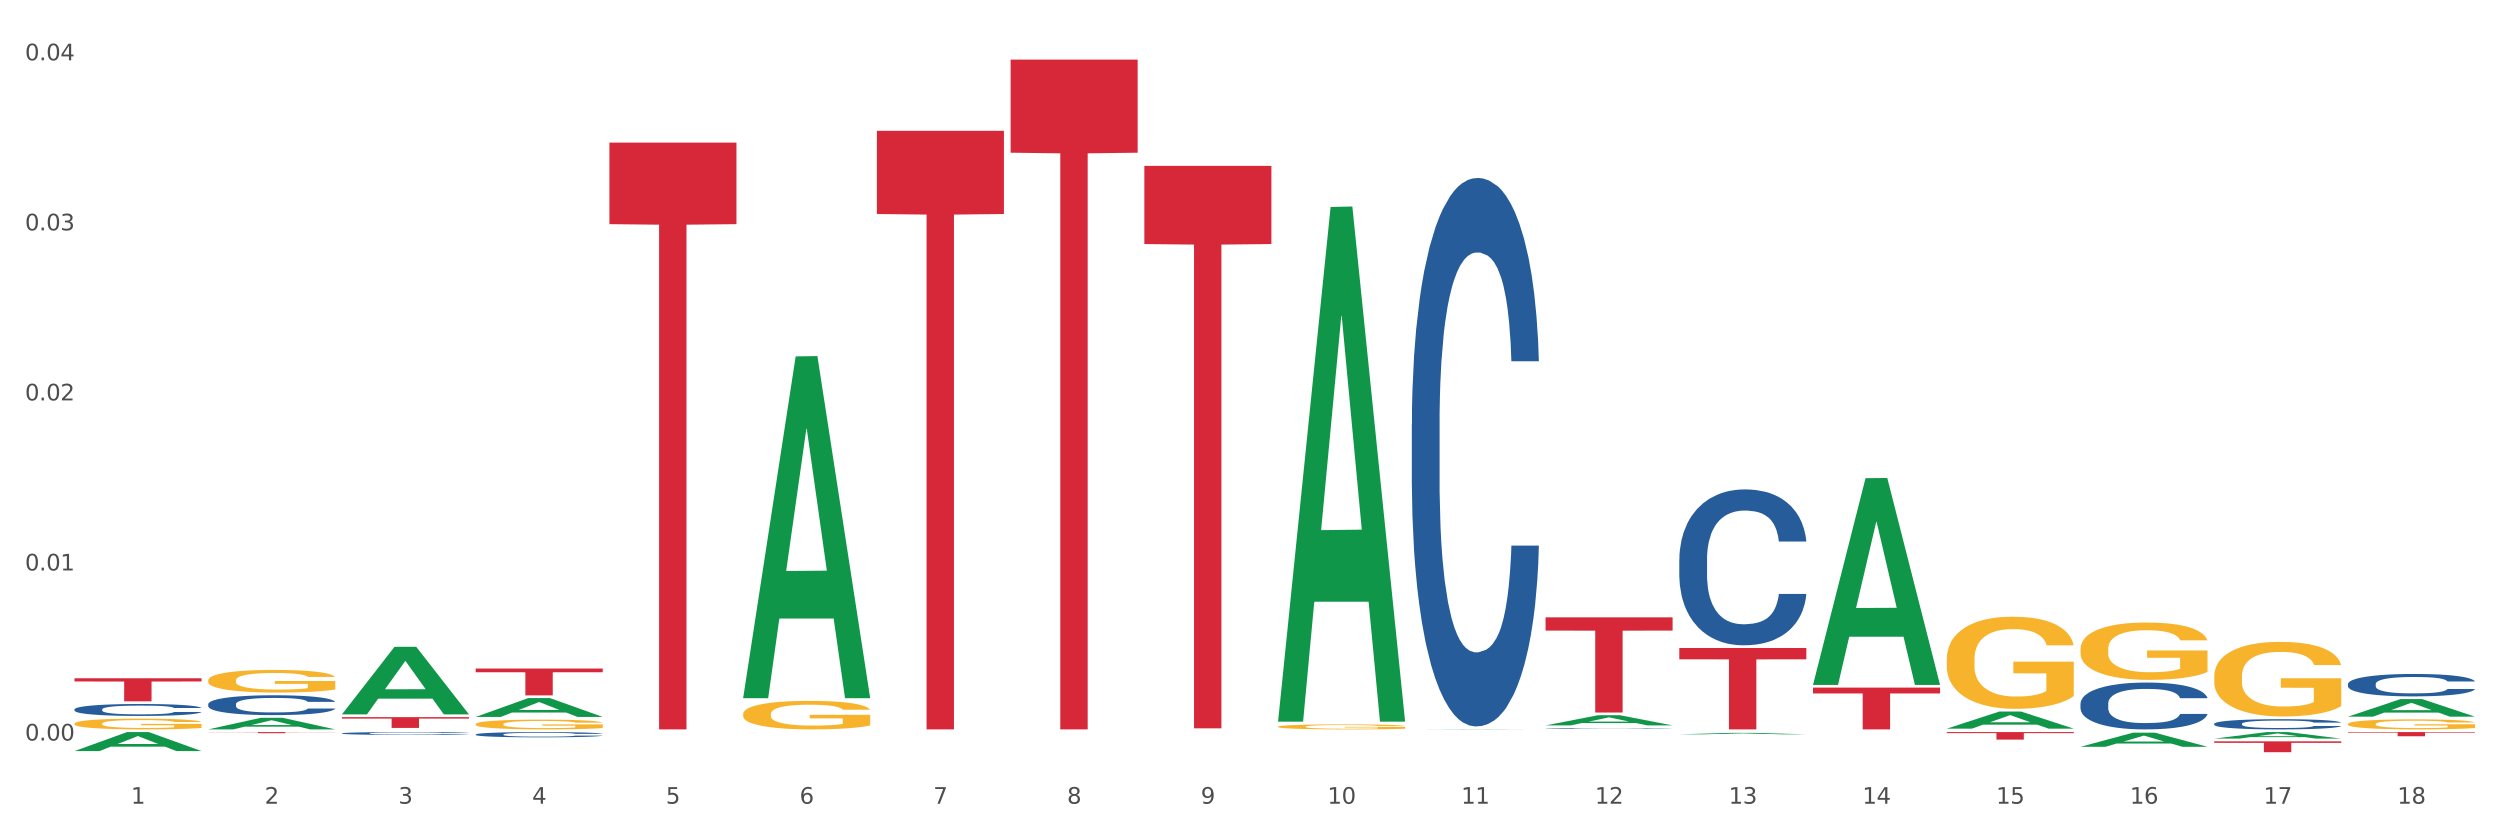 <?xml version="1.0" encoding="utf-8" standalone="no"?>
<!DOCTYPE svg PUBLIC "-//W3C//DTD SVG 1.1//EN"
  "http://www.w3.org/Graphics/SVG/1.1/DTD/svg11.dtd">
<svg xmlns:xlink="http://www.w3.org/1999/xlink" width="1080pt" height="360pt" viewBox="0 0 1080 360" xmlns="http://www.w3.org/2000/svg" version="1.1">
 <rect x="0" y="0" width="1080" height="360" fill="#333333" stroke="none"/>
 <defs>
  <style type="text/css">*{stroke-linejoin: round; stroke-linecap: butt}</style>
 </defs>
 <g id="figure_1">
  <g id="patch_1">
   <path d="M 0 360 
L 1080 360 
L 1080 0 
L 0 0 
z
" style="fill: #ffffff; stroke: #ffffff; stroke-linejoin: miter"/>
  </g>
  <g id="axes_1">
   <g id="matplotlib.axis_1">
    <g id="xtick_1">
     <g id="text_1">
      <!-- 1 -->
      <g style="fill: #4d4d4d" transform="translate(56.563 347.204) scale(0.096 -0.096)">
       <defs>
        <path id="DejaVuSans-31" d="M 794 531 
L 1825 531 
L 1825 4091 
L 703 3866 
L 703 4441 
L 1819 4666 
L 2450 4666 
L 2450 531 
L 3481 531 
L 3481 0 
L 794 0 
L 794 531 
z
" transform="scale(0.016)"/>
       </defs>
       <use xlink:href="#DejaVuSans-31"/>
      </g>
     </g>
    </g>
    <g id="xtick_2">
     <g id="text_2">
      <!-- 2 -->
      <g style="fill: #4d4d4d" transform="translate(114.336 347.204) scale(0.096 -0.096)">
       <defs>
        <path id="DejaVuSans-32" d="M 1228 531 
L 3431 531 
L 3431 0 
L 469 0 
L 469 531 
Q 828 903 1448 1529 
Q 2069 2156 2228 2338 
Q 2531 2678 2651 2914 
Q 2772 3150 2772 3378 
Q 2772 3750 2511 3984 
Q 2250 4219 1831 4219 
Q 1534 4219 1204 4116 
Q 875 4013 500 3803 
L 500 4441 
Q 881 4594 1212 4672 
Q 1544 4750 1819 4750 
Q 2544 4750 2975 4387 
Q 3406 4025 3406 3419 
Q 3406 3131 3298 2873 
Q 3191 2616 2906 2266 
Q 2828 2175 2409 1742 
Q 1991 1309 1228 531 
z
" transform="scale(0.016)"/>
       </defs>
       <use xlink:href="#DejaVuSans-32"/>
      </g>
     </g>
    </g>
    <g id="xtick_3">
     <g id="text_3">
      <!-- 3 -->
      <g style="fill: #4d4d4d" transform="translate(172.109 347.204) scale(0.096 -0.096)">
       <defs>
        <path id="DejaVuSans-33" d="M 2597 2516 
Q 3050 2419 3304 2112 
Q 3559 1806 3559 1356 
Q 3559 666 3084 287 
Q 2609 -91 1734 -91 
Q 1441 -91 1130 -33 
Q 819 25 488 141 
L 488 750 
Q 750 597 1062 519 
Q 1375 441 1716 441 
Q 2309 441 2620 675 
Q 2931 909 2931 1356 
Q 2931 1769 2642 2001 
Q 2353 2234 1838 2234 
L 1294 2234 
L 1294 2753 
L 1863 2753 
Q 2328 2753 2575 2939 
Q 2822 3125 2822 3475 
Q 2822 3834 2567 4026 
Q 2313 4219 1838 4219 
Q 1578 4219 1281 4162 
Q 984 4106 628 3988 
L 628 4550 
Q 988 4650 1302 4700 
Q 1616 4750 1894 4750 
Q 2613 4750 3031 4423 
Q 3450 4097 3450 3541 
Q 3450 3153 3228 2886 
Q 3006 2619 2597 2516 
z
" transform="scale(0.016)"/>
       </defs>
       <use xlink:href="#DejaVuSans-33"/>
      </g>
     </g>
    </g>
    <g id="xtick_4">
     <g id="text_4">
      <!-- 4 -->
      <g style="fill: #4d4d4d" transform="translate(229.882 347.204) scale(0.096 -0.096)">
       <defs>
        <path id="DejaVuSans-34" d="M 2419 4116 
L 825 1625 
L 2419 1625 
L 2419 4116 
z
M 2253 4666 
L 3047 4666 
L 3047 1625 
L 3713 1625 
L 3713 1100 
L 3047 1100 
L 3047 0 
L 2419 0 
L 2419 1100 
L 313 1100 
L 313 1709 
L 2253 4666 
z
" transform="scale(0.016)"/>
       </defs>
       <use xlink:href="#DejaVuSans-34"/>
      </g>
     </g>
    </g>
    <g id="xtick_5">
     <g id="text_5">
      <!-- 5 -->
      <g style="fill: #4d4d4d" transform="translate(287.655 347.204) scale(0.096 -0.096)">
       <defs>
        <path id="DejaVuSans-35" d="M 691 4666 
L 3169 4666 
L 3169 4134 
L 1269 4134 
L 1269 2991 
Q 1406 3038 1543 3061 
Q 1681 3084 1819 3084 
Q 2600 3084 3056 2656 
Q 3513 2228 3513 1497 
Q 3513 744 3044 326 
Q 2575 -91 1722 -91 
Q 1428 -91 1123 -41 
Q 819 9 494 109 
L 494 744 
Q 775 591 1075 516 
Q 1375 441 1709 441 
Q 2250 441 2565 725 
Q 2881 1009 2881 1497 
Q 2881 1984 2565 2268 
Q 2250 2553 1709 2553 
Q 1456 2553 1204 2497 
Q 953 2441 691 2322 
L 691 4666 
z
" transform="scale(0.016)"/>
       </defs>
       <use xlink:href="#DejaVuSans-35"/>
      </g>
     </g>
    </g>
    <g id="xtick_6">
     <g id="text_6">
      <!-- 6 -->
      <g style="fill: #4d4d4d" transform="translate(345.428 347.204) scale(0.096 -0.096)">
       <defs>
        <path id="DejaVuSans-36" d="M 2113 2584 
Q 1688 2584 1439 2293 
Q 1191 2003 1191 1497 
Q 1191 994 1439 701 
Q 1688 409 2113 409 
Q 2538 409 2786 701 
Q 3034 994 3034 1497 
Q 3034 2003 2786 2293 
Q 2538 2584 2113 2584 
z
M 3366 4563 
L 3366 3988 
Q 3128 4100 2886 4159 
Q 2644 4219 2406 4219 
Q 1781 4219 1451 3797 
Q 1122 3375 1075 2522 
Q 1259 2794 1537 2939 
Q 1816 3084 2150 3084 
Q 2853 3084 3261 2657 
Q 3669 2231 3669 1497 
Q 3669 778 3244 343 
Q 2819 -91 2113 -91 
Q 1303 -91 875 529 
Q 447 1150 447 2328 
Q 447 3434 972 4092 
Q 1497 4750 2381 4750 
Q 2619 4750 2861 4703 
Q 3103 4656 3366 4563 
z
" transform="scale(0.016)"/>
       </defs>
       <use xlink:href="#DejaVuSans-36"/>
      </g>
     </g>
    </g>
    <g id="xtick_7">
     <g id="text_7">
      <!-- 7 -->
      <g style="fill: #4d4d4d" transform="translate(403.201 347.204) scale(0.096 -0.096)">
       <defs>
        <path id="DejaVuSans-37" d="M 525 4666 
L 3525 4666 
L 3525 4397 
L 1831 0 
L 1172 0 
L 2766 4134 
L 525 4134 
L 525 4666 
z
" transform="scale(0.016)"/>
       </defs>
       <use xlink:href="#DejaVuSans-37"/>
      </g>
     </g>
    </g>
    <g id="xtick_8">
     <g id="text_8">
      <!-- 8 -->
      <g style="fill: #4d4d4d" transform="translate(460.974 347.204) scale(0.096 -0.096)">
       <defs>
        <path id="DejaVuSans-38" d="M 2034 2216 
Q 1584 2216 1326 1975 
Q 1069 1734 1069 1313 
Q 1069 891 1326 650 
Q 1584 409 2034 409 
Q 2484 409 2743 651 
Q 3003 894 3003 1313 
Q 3003 1734 2745 1975 
Q 2488 2216 2034 2216 
z
M 1403 2484 
Q 997 2584 770 2862 
Q 544 3141 544 3541 
Q 544 4100 942 4425 
Q 1341 4750 2034 4750 
Q 2731 4750 3128 4425 
Q 3525 4100 3525 3541 
Q 3525 3141 3298 2862 
Q 3072 2584 2669 2484 
Q 3125 2378 3379 2068 
Q 3634 1759 3634 1313 
Q 3634 634 3220 271 
Q 2806 -91 2034 -91 
Q 1263 -91 848 271 
Q 434 634 434 1313 
Q 434 1759 690 2068 
Q 947 2378 1403 2484 
z
M 1172 3481 
Q 1172 3119 1398 2916 
Q 1625 2713 2034 2713 
Q 2441 2713 2670 2916 
Q 2900 3119 2900 3481 
Q 2900 3844 2670 4047 
Q 2441 4250 2034 4250 
Q 1625 4250 1398 4047 
Q 1172 3844 1172 3481 
z
" transform="scale(0.016)"/>
       </defs>
       <use xlink:href="#DejaVuSans-38"/>
      </g>
     </g>
    </g>
    <g id="xtick_9">
     <g id="text_9">
      <!-- 9 -->
      <g style="fill: #4d4d4d" transform="translate(518.747 347.204) scale(0.096 -0.096)">
       <defs>
        <path id="DejaVuSans-39" d="M 703 97 
L 703 672 
Q 941 559 1184 500 
Q 1428 441 1663 441 
Q 2288 441 2617 861 
Q 2947 1281 2994 2138 
Q 2813 1869 2534 1725 
Q 2256 1581 1919 1581 
Q 1219 1581 811 2004 
Q 403 2428 403 3163 
Q 403 3881 828 4315 
Q 1253 4750 1959 4750 
Q 2769 4750 3195 4129 
Q 3622 3509 3622 2328 
Q 3622 1225 3098 567 
Q 2575 -91 1691 -91 
Q 1453 -91 1209 -44 
Q 966 3 703 97 
z
M 1959 2075 
Q 2384 2075 2632 2365 
Q 2881 2656 2881 3163 
Q 2881 3666 2632 3958 
Q 2384 4250 1959 4250 
Q 1534 4250 1286 3958 
Q 1038 3666 1038 3163 
Q 1038 2656 1286 2365 
Q 1534 2075 1959 2075 
z
" transform="scale(0.016)"/>
       </defs>
       <use xlink:href="#DejaVuSans-39"/>
      </g>
     </g>
    </g>
    <g id="xtick_10">
     <g id="text_10">
      <!-- 10 -->
      <g style="fill: #4d4d4d" transform="translate(573.466 347.204) scale(0.096 -0.096)">
       <defs>
        <path id="DejaVuSans-30" d="M 2034 4250 
Q 1547 4250 1301 3770 
Q 1056 3291 1056 2328 
Q 1056 1369 1301 889 
Q 1547 409 2034 409 
Q 2525 409 2770 889 
Q 3016 1369 3016 2328 
Q 3016 3291 2770 3770 
Q 2525 4250 2034 4250 
z
M 2034 4750 
Q 2819 4750 3233 4129 
Q 3647 3509 3647 2328 
Q 3647 1150 3233 529 
Q 2819 -91 2034 -91 
Q 1250 -91 836 529 
Q 422 1150 422 2328 
Q 422 3509 836 4129 
Q 1250 4750 2034 4750 
z
" transform="scale(0.016)"/>
       </defs>
       <use xlink:href="#DejaVuSans-31"/>
       <use xlink:href="#DejaVuSans-30" transform="translate(63.623 0)"/>
      </g>
     </g>
    </g>
    <g id="xtick_11">
     <g id="text_11">
      <!-- 11 -->
      <g style="fill: #4d4d4d" transform="translate(631.239 347.204) scale(0.096 -0.096)">
       <use xlink:href="#DejaVuSans-31"/>
       <use xlink:href="#DejaVuSans-31" transform="translate(63.623 0)"/>
      </g>
     </g>
    </g>
    <g id="xtick_12">
     <g id="text_12">
      <!-- 12 -->
      <g style="fill: #4d4d4d" transform="translate(689.012 347.204) scale(0.096 -0.096)">
       <use xlink:href="#DejaVuSans-31"/>
       <use xlink:href="#DejaVuSans-32" transform="translate(63.623 0)"/>
      </g>
     </g>
    </g>
    <g id="xtick_13">
     <g id="text_13">
      <!-- 13 -->
      <g style="fill: #4d4d4d" transform="translate(746.785 347.204) scale(0.096 -0.096)">
       <use xlink:href="#DejaVuSans-31"/>
       <use xlink:href="#DejaVuSans-33" transform="translate(63.623 0)"/>
      </g>
     </g>
    </g>
    <g id="xtick_14">
     <g id="text_14">
      <!-- 14 -->
      <g style="fill: #4d4d4d" transform="translate(804.558 347.204) scale(0.096 -0.096)">
       <use xlink:href="#DejaVuSans-31"/>
       <use xlink:href="#DejaVuSans-34" transform="translate(63.623 0)"/>
      </g>
     </g>
    </g>
    <g id="xtick_15">
     <g id="text_15">
      <!-- 15 -->
      <g style="fill: #4d4d4d" transform="translate(862.331 347.204) scale(0.096 -0.096)">
       <use xlink:href="#DejaVuSans-31"/>
       <use xlink:href="#DejaVuSans-35" transform="translate(63.623 0)"/>
      </g>
     </g>
    </g>
    <g id="xtick_16">
     <g id="text_16">
      <!-- 16 -->
      <g style="fill: #4d4d4d" transform="translate(920.104 347.204) scale(0.096 -0.096)">
       <use xlink:href="#DejaVuSans-31"/>
       <use xlink:href="#DejaVuSans-36" transform="translate(63.623 0)"/>
      </g>
     </g>
    </g>
    <g id="xtick_17">
     <g id="text_17">
      <!-- 17 -->
      <g style="fill: #4d4d4d" transform="translate(977.877 347.204) scale(0.096 -0.096)">
       <use xlink:href="#DejaVuSans-31"/>
       <use xlink:href="#DejaVuSans-37" transform="translate(63.623 0)"/>
      </g>
     </g>
    </g>
    <g id="xtick_18">
     <g id="text_18">
      <!-- 18 -->
      <g style="fill: #4d4d4d" transform="translate(1035.65 347.204) scale(0.096 -0.096)">
       <use xlink:href="#DejaVuSans-31"/>
       <use xlink:href="#DejaVuSans-38" transform="translate(63.623 0)"/>
      </g>
     </g>
    </g>
    <g id="xtick_19"/>
    <g id="xtick_20"/>
    <g id="xtick_21"/>
    <g id="xtick_22"/>
    <g id="xtick_23"/>
    <g id="xtick_24"/>
    <g id="xtick_25"/>
    <g id="xtick_26"/>
    <g id="xtick_27"/>
    <g id="xtick_28"/>
    <g id="xtick_29"/>
    <g id="xtick_30"/>
    <g id="xtick_31"/>
    <g id="xtick_32"/>
    <g id="xtick_33"/>
    <g id="xtick_34"/>
    <g id="xtick_35"/>
   </g>
   <g id="matplotlib.axis_2">
    <g id="ytick_1">
     <g id="text_19">
      <!-- 0.00 -->
      <g style="fill: #4d4d4d" transform="translate(10.8 319.905) scale(0.096 -0.096)">
       <defs>
        <path id="DejaVuSans-2e" d="M 684 794 
L 1344 794 
L 1344 0 
L 684 0 
L 684 794 
z
" transform="scale(0.016)"/>
       </defs>
       <use xlink:href="#DejaVuSans-30"/>
       <use xlink:href="#DejaVuSans-2e" transform="translate(63.623 0)"/>
       <use xlink:href="#DejaVuSans-30" transform="translate(95.41 0)"/>
       <use xlink:href="#DejaVuSans-30" transform="translate(159.033 0)"/>
      </g>
     </g>
    </g>
    <g id="ytick_2">
     <g id="text_20">
      <!-- 0.01 -->
      <g style="fill: #4d4d4d" transform="translate(10.8 246.443) scale(0.096 -0.096)">
       <use xlink:href="#DejaVuSans-30"/>
       <use xlink:href="#DejaVuSans-2e" transform="translate(63.623 0)"/>
       <use xlink:href="#DejaVuSans-30" transform="translate(95.41 0)"/>
       <use xlink:href="#DejaVuSans-31" transform="translate(159.033 0)"/>
      </g>
     </g>
    </g>
    <g id="ytick_3">
     <g id="text_21">
      <!-- 0.02 -->
      <g style="fill: #4d4d4d" transform="translate(10.8 172.981) scale(0.096 -0.096)">
       <use xlink:href="#DejaVuSans-30"/>
       <use xlink:href="#DejaVuSans-2e" transform="translate(63.623 0)"/>
       <use xlink:href="#DejaVuSans-30" transform="translate(95.41 0)"/>
       <use xlink:href="#DejaVuSans-32" transform="translate(159.033 0)"/>
      </g>
     </g>
    </g>
    <g id="ytick_4">
     <g id="text_22">
      <!-- 0.03 -->
      <g style="fill: #4d4d4d" transform="translate(10.8 99.519) scale(0.096 -0.096)">
       <use xlink:href="#DejaVuSans-30"/>
       <use xlink:href="#DejaVuSans-2e" transform="translate(63.623 0)"/>
       <use xlink:href="#DejaVuSans-30" transform="translate(95.41 0)"/>
       <use xlink:href="#DejaVuSans-33" transform="translate(159.033 0)"/>
      </g>
     </g>
    </g>
    <g id="ytick_5">
     <g id="text_23">
      <!-- 0.04 -->
      <g style="fill: #4d4d4d" transform="translate(10.8 26.058) scale(0.096 -0.096)">
       <use xlink:href="#DejaVuSans-30"/>
       <use xlink:href="#DejaVuSans-2e" transform="translate(63.623 0)"/>
       <use xlink:href="#DejaVuSans-30" transform="translate(95.41 0)"/>
       <use xlink:href="#DejaVuSans-34" transform="translate(159.033 0)"/>
      </g>
     </g>
    </g>
    <g id="ytick_6"/>
    <g id="ytick_7"/>
    <g id="ytick_8"/>
    <g id="ytick_9"/>
   </g>
   <g id="PolyCollection_1">
    <path d="M 32.175 324.459 
L 32.232 324.452 
L 54.864 316.265 
L 64.257 316.258 
L 87.059 324.475 
L 76.196 324.475 
L 71.273 322.561 
L 47.905 322.561 
L 47.735 322.592 
L 42.982 324.475 
L 32.175 324.475 
L 32.175 324.459 
L 50.847 321.419 
L 68.331 321.412 
L 59.674 318.009 
L 59.561 317.994 
L 59.447 318.017 
L 50.79 321.412 
L 50.847 321.419 
L 32.175 324.459 
z
" clip-path="url(#p66439734f7)" style="fill: #109648"/>
    <path d="M 89.948 315.086 
L 90.005 315.082 
L 112.637 310.092 
L 122.03 310.087 
L 144.832 315.096 
L 133.969 315.096 
L 129.046 313.929 
L 105.678 313.929 
L 105.508 313.948 
L 100.755 315.096 
L 89.948 315.096 
L 89.948 315.086 
L 108.62 313.233 
L 126.104 313.229 
L 117.447 311.155 
L 117.334 311.145 
L 117.22 311.16 
L 108.563 313.229 
L 108.62 313.233 
L 89.948 315.086 
z
" clip-path="url(#p66439734f7)" style="fill: #109648"/>
    <path d="M 147.721 308.576 
L 147.778 308.548 
L 170.41 279.434 
L 179.803 279.406 
L 202.605 308.631 
L 191.742 308.631 
L 186.819 301.825 
L 163.451 301.825 
L 163.281 301.935 
L 158.528 308.631 
L 147.721 308.631 
L 147.721 308.576 
L 166.393 297.764 
L 183.877 297.737 
L 175.22 285.635 
L 175.107 285.58 
L 174.993 285.663 
L 166.336 297.737 
L 166.393 297.764 
L 147.721 308.576 
z
" clip-path="url(#p66439734f7)" style="fill: #109648"/>
    <path d="M 205.494 309.708 
L 205.551 309.7 
L 228.183 301.578 
L 237.576 301.571 
L 260.378 309.723 
L 249.515 309.723 
L 244.592 307.825 
L 221.224 307.825 
L 221.054 307.855 
L 216.301 309.723 
L 205.494 309.723 
L 205.494 309.708 
L 224.166 306.692 
L 241.65 306.684 
L 232.993 303.308 
L 232.88 303.293 
L 232.766 303.316 
L 224.109 306.684 
L 224.166 306.692 
L 205.494 309.708 
z
" clip-path="url(#p66439734f7)" style="fill: #109648"/>
    <path d="M 840.997 314.769 
L 841.053 314.762 
L 863.686 307.392 
L 873.079 307.385 
L 895.881 314.783 
L 885.017 314.783 
L 880.095 313.06 
L 856.726 313.06 
L 856.557 313.088 
L 851.804 314.783 
L 840.997 314.783 
L 840.997 314.769 
L 859.669 312.032 
L 877.152 312.025 
L 868.495 308.962 
L 868.382 308.948 
L 868.269 308.969 
L 859.612 312.025 
L 859.669 312.032 
L 840.997 314.769 
z
" clip-path="url(#p66439734f7)" style="fill: #109648"/>
    <path d="M 1014.316 309.593 
L 1014.372 309.586 
L 1037.005 302.009 
L 1046.398 302.002 
L 1069.2 309.607 
L 1058.336 309.607 
L 1053.414 307.836 
L 1030.045 307.836 
L 1029.876 307.865 
L 1025.123 309.607 
L 1014.316 309.607 
L 1014.316 309.593 
L 1032.988 306.779 
L 1050.471 306.772 
L 1041.814 303.623 
L 1041.701 303.608 
L 1041.588 303.63 
L 1032.931 306.772 
L 1032.988 306.779 
L 1014.316 309.593 
z
" clip-path="url(#p66439734f7)" style="fill: #109648"/>
    <path d="M 956.543 319.084 
L 956.599 319.082 
L 979.232 316.26 
L 988.625 316.258 
L 1011.427 319.09 
L 1000.563 319.09 
L 995.641 318.43 
L 972.272 318.43 
L 972.103 318.441 
L 967.35 319.09 
L 956.543 319.09 
L 956.543 319.084 
L 975.215 318.037 
L 992.698 318.034 
L 984.041 316.861 
L 983.928 316.856 
L 983.815 316.864 
L 975.158 318.034 
L 975.215 318.037 
L 956.543 319.084 
z
" clip-path="url(#p66439734f7)" style="fill: #109648"/>
    <path d="M 898.77 322.602 
L 898.826 322.596 
L 921.459 316.516 
L 930.852 316.51 
L 953.654 322.613 
L 942.79 322.613 
L 937.868 321.192 
L 914.499 321.192 
L 914.33 321.215 
L 909.577 322.613 
L 898.77 322.613 
L 898.77 322.602 
L 917.442 320.344 
L 934.925 320.338 
L 926.268 317.811 
L 926.155 317.799 
L 926.042 317.816 
L 917.385 320.338 
L 917.442 320.344 
L 898.77 322.602 
z
" clip-path="url(#p66439734f7)" style="fill: #109648"/>
    <path d="M 321.04 301.344 
L 321.096 301.206 
L 343.729 153.962 
L 353.122 153.823 
L 375.924 301.622 
L 365.061 301.622 
L 360.138 267.205 
L 336.77 267.205 
L 336.6 267.76 
L 331.847 301.622 
L 321.04 301.622 
L 321.04 301.344 
L 339.712 246.666 
L 357.196 246.527 
L 348.539 185.326 
L 348.425 185.048 
L 348.312 185.465 
L 339.655 246.527 
L 339.712 246.666 
L 321.04 301.344 
z
" clip-path="url(#p66439734f7)" style="fill: #109648"/>
    <path d="M 552.132 311.352 
L 552.188 311.143 
L 574.821 89.417 
L 584.214 89.208 
L 607.016 311.77 
L 596.152 311.77 
L 591.23 259.944 
L 567.862 259.944 
L 567.692 260.779 
L 562.939 311.77 
L 552.132 311.77 
L 552.132 311.352 
L 570.804 229.015 
L 588.288 228.806 
L 579.631 136.646 
L 579.517 136.228 
L 579.404 136.855 
L 570.747 228.806 
L 570.804 229.015 
L 552.132 311.352 
z
" clip-path="url(#p66439734f7)" style="fill: #109648"/>
    <path d="M 725.451 279.934 
L 780.335 279.934 
L 780.335 284.82 
L 758.746 284.853 
L 758.746 315.096 
L 746.91 315.096 
L 746.91 284.853 
L 725.451 284.82 
L 725.451 279.967 
L 725.451 279.934 
z
" clip-path="url(#p66439734f7)" style="fill: #d62839"/>
    <path d="M 147.721 309.793 
L 202.605 309.793 
L 202.605 310.443 
L 181.016 310.448 
L 181.016 314.476 
L 169.18 314.476 
L 169.18 310.448 
L 147.721 310.443 
L 147.721 309.797 
L 147.721 309.793 
z
" clip-path="url(#p66439734f7)" style="fill: #d62839"/>
    <path d="M 436.586 25.759 
L 491.47 25.759 
L 491.47 65.968 
L 469.881 66.239 
L 469.881 315.096 
L 458.045 315.096 
L 458.045 66.239 
L 436.586 65.968 
L 436.586 26.031 
L 436.586 25.759 
z
" clip-path="url(#p66439734f7)" style="fill: #d62839"/>
    <path d="M 378.813 56.52 
L 433.697 56.52 
L 433.697 92.453 
L 412.108 92.696 
L 412.108 315.096 
L 400.272 315.096 
L 400.272 92.696 
L 378.813 92.453 
L 378.813 56.762 
L 378.813 56.52 
z
" clip-path="url(#p66439734f7)" style="fill: #d62839"/>
    <path d="M 263.267 61.602 
L 318.151 61.602 
L 318.151 96.83 
L 296.562 97.068 
L 296.562 315.096 
L 284.726 315.096 
L 284.726 97.068 
L 263.267 96.83 
L 263.267 61.841 
L 263.267 61.602 
z
" clip-path="url(#p66439734f7)" style="fill: #d62839"/>
    <path d="M 205.494 288.811 
L 260.378 288.811 
L 260.378 290.423 
L 238.789 290.434 
L 238.789 300.409 
L 226.953 300.409 
L 226.953 290.434 
L 205.494 290.423 
L 205.494 288.822 
L 205.494 288.811 
z
" clip-path="url(#p66439734f7)" style="fill: #d62839"/>
    <path d="M 494.359 71.666 
L 549.243 71.666 
L 549.243 105.433 
L 527.654 105.661 
L 527.654 314.65 
L 515.818 314.65 
L 515.818 105.661 
L 494.359 105.433 
L 494.359 71.894 
L 494.359 71.666 
z
" clip-path="url(#p66439734f7)" style="fill: #d62839"/>
    <path d="M 667.678 266.7 
L 722.562 266.7 
L 722.562 272.412 
L 700.973 272.451 
L 700.973 307.807 
L 689.137 307.807 
L 689.137 272.451 
L 667.678 272.412 
L 667.678 266.738 
L 667.678 266.7 
z
" clip-path="url(#p66439734f7)" style="fill: #d62839"/>
    <path d="M 1014.316 316.258 
L 1069.2 316.258 
L 1069.2 316.511 
L 1047.61 316.512 
L 1047.61 318.077 
L 1035.775 318.077 
L 1035.775 316.512 
L 1014.316 316.511 
L 1014.316 316.259 
L 1014.316 316.258 
z
" clip-path="url(#p66439734f7)" style="fill: #d62839"/>
    <path d="M 956.543 320.252 
L 1011.427 320.252 
L 1011.427 320.905 
L 989.837 320.909 
L 989.837 324.95 
L 978.002 324.95 
L 978.002 320.909 
L 956.543 320.905 
L 956.543 320.256 
L 956.543 320.252 
z
" clip-path="url(#p66439734f7)" style="fill: #d62839"/>
    <path d="M 32.175 293.022 
L 87.059 293.022 
L 87.059 294.404 
L 65.47 294.413 
L 65.47 302.963 
L 53.635 302.963 
L 53.635 294.413 
L 32.175 294.404 
L 32.175 293.032 
L 32.175 293.022 
z
" clip-path="url(#p66439734f7)" style="fill: #d62839"/>
    <path d="M 89.948 316.258 
L 144.832 316.258 
L 144.832 316.324 
L 123.243 316.325 
L 123.243 316.737 
L 111.407 316.737 
L 111.407 316.325 
L 89.948 316.324 
L 89.948 316.258 
L 89.948 316.258 
z
" clip-path="url(#p66439734f7)" style="fill: #d62839"/>
    <path d="M 840.997 316.258 
L 895.881 316.258 
L 895.881 316.709 
L 874.291 316.712 
L 874.291 319.508 
L 862.456 319.508 
L 862.456 316.712 
L 840.997 316.709 
L 840.997 316.261 
L 840.997 316.258 
z
" clip-path="url(#p66439734f7)" style="fill: #d62839"/>
    <path d="M 783.224 297.058 
L 838.108 297.058 
L 838.108 299.565 
L 816.519 299.582 
L 816.519 315.096 
L 804.683 315.096 
L 804.683 299.582 
L 783.224 299.565 
L 783.224 297.075 
L 783.224 297.058 
z
" clip-path="url(#p66439734f7)" style="fill: #d62839"/>
    <path d="M 898.77 303.955 
L 898.835 303.936 
L 898.835 303.419 
L 899.029 302.717 
L 899.743 301.424 
L 900.651 300.445 
L 902.208 299.299 
L 903.051 298.819 
L 904.154 298.283 
L 906.425 297.415 
L 909.02 296.676 
L 910.836 296.269 
L 912.199 296.01 
L 915.248 295.549 
L 917 295.345 
L 918.816 295.179 
L 920.373 295.068 
L 922.968 294.939 
L 925.044 294.883 
L 927.444 294.865 
L 929.456 294.883 
L 932.116 294.957 
L 936.008 295.179 
L 937.5 295.308 
L 939.511 295.53 
L 941.587 295.826 
L 943.274 296.121 
L 945.22 296.546 
L 947.231 297.1 
L 949.178 297.803 
L 950.54 298.449 
L 951.643 299.133 
L 952.616 299.964 
L 953.33 300.869 
L 953.654 301.627 
L 941.782 301.627 
L 941.458 300.943 
L 940.809 300.204 
L 940.16 299.706 
L 939.446 299.299 
L 938.344 298.837 
L 937.37 298.542 
L 935.749 298.191 
L 934.256 297.969 
L 933.024 297.839 
L 931.532 297.729 
L 928.353 297.618 
L 926.082 297.618 
L 924.655 297.655 
L 922.903 297.747 
L 921.411 297.876 
L 919.659 298.098 
L 918.297 298.338 
L 916.935 298.652 
L 916.156 298.874 
L 914.988 299.281 
L 914.21 299.613 
L 913.172 300.186 
L 912.588 300.592 
L 911.55 301.645 
L 911.096 302.421 
L 910.901 302.957 
L 910.772 303.548 
L 910.772 306.431 
L 911.161 307.724 
L 911.485 308.278 
L 912.004 308.906 
L 912.977 309.719 
L 914.405 310.514 
L 915.897 311.086 
L 917.129 311.437 
L 918.297 311.696 
L 919.465 311.899 
L 920.892 312.084 
L 922.06 312.195 
L 923.811 312.306 
L 925.887 312.361 
L 927.509 312.361 
L 930.818 312.269 
L 932.31 312.177 
L 933.737 312.047 
L 935.294 311.844 
L 936.527 311.622 
L 937.241 311.456 
L 938.408 311.105 
L 939.317 310.735 
L 940.095 310.31 
L 940.614 309.941 
L 941.198 309.387 
L 941.652 308.759 
L 941.782 308.426 
L 953.654 308.426 
L 953.395 309.091 
L 952.94 309.738 
L 952.032 310.606 
L 951.319 311.105 
L 950.216 311.715 
L 949.048 312.232 
L 947.426 312.805 
L 945.934 313.23 
L 944.377 313.599 
L 942.69 313.932 
L 939.641 314.394 
L 938.538 314.523 
L 936.203 314.745 
L 934.386 314.874 
L 931.726 315.003 
L 929.002 315.077 
L 926.147 315.096 
L 923.617 315.059 
L 920.827 314.948 
L 919.076 314.837 
L 917.129 314.671 
L 914.859 314.412 
L 912.718 314.098 
L 910.707 313.728 
L 908.825 313.304 
L 907.074 312.823 
L 904.803 312.029 
L 903.116 311.253 
L 901.884 310.532 
L 901.04 309.923 
L 900.197 309.147 
L 899.743 308.611 
L 899.029 307.317 
L 898.77 306.117 
L 898.77 303.955 
z
" clip-path="url(#p66439734f7)" style="fill: #255c99"/>
    <path d="M 725.451 241.685 
L 725.516 241.623 
L 725.516 239.901 
L 725.71 237.564 
L 726.424 233.259 
L 727.332 229.999 
L 728.889 226.186 
L 729.733 224.586 
L 730.835 222.803 
L 733.106 219.912 
L 735.701 217.452 
L 737.518 216.099 
L 738.88 215.238 
L 741.929 213.7 
L 743.681 213.024 
L 745.497 212.47 
L 747.054 212.101 
L 749.649 211.671 
L 751.725 211.486 
L 754.126 211.424 
L 756.137 211.486 
L 758.797 211.732 
L 762.689 212.47 
L 764.181 212.901 
L 766.192 213.639 
L 768.268 214.623 
L 769.955 215.607 
L 771.901 217.021 
L 773.912 218.867 
L 775.859 221.204 
L 777.221 223.356 
L 778.324 225.632 
L 779.297 228.4 
L 780.011 231.413 
L 780.335 233.935 
L 768.463 233.935 
L 768.139 231.659 
L 767.49 229.199 
L 766.841 227.539 
L 766.127 226.186 
L 765.025 224.648 
L 764.051 223.664 
L 762.43 222.495 
L 760.937 221.757 
L 759.705 221.327 
L 758.213 220.958 
L 755.034 220.589 
L 752.763 220.589 
L 751.336 220.712 
L 749.584 221.019 
L 748.092 221.45 
L 746.341 222.188 
L 744.978 222.987 
L 743.616 224.033 
L 742.837 224.771 
L 741.67 226.124 
L 740.891 227.231 
L 739.853 229.138 
L 739.269 230.491 
L 738.231 233.997 
L 737.777 236.58 
L 737.582 238.363 
L 737.453 240.332 
L 737.453 249.926 
L 737.842 254.232 
L 738.166 256.077 
L 738.685 258.168 
L 739.658 260.874 
L 741.086 263.519 
L 742.578 265.425 
L 743.81 266.594 
L 744.978 267.455 
L 746.146 268.132 
L 747.573 268.747 
L 748.741 269.116 
L 750.493 269.485 
L 752.569 269.669 
L 754.19 269.669 
L 757.499 269.362 
L 758.991 269.054 
L 760.418 268.624 
L 761.975 267.947 
L 763.208 267.209 
L 763.922 266.655 
L 765.089 265.487 
L 765.998 264.257 
L 766.776 262.842 
L 767.295 261.612 
L 767.879 259.767 
L 768.333 257.676 
L 768.463 256.569 
L 780.335 256.569 
L 780.076 258.783 
L 779.621 260.936 
L 778.713 263.826 
L 778 265.487 
L 776.897 267.517 
L 775.729 269.239 
L 774.107 271.145 
L 772.615 272.56 
L 771.058 273.79 
L 769.371 274.897 
L 766.322 276.435 
L 765.219 276.865 
L 762.884 277.603 
L 761.067 278.034 
L 758.407 278.464 
L 755.683 278.71 
L 752.828 278.772 
L 750.298 278.649 
L 747.508 278.28 
L 745.757 277.911 
L 743.81 277.357 
L 741.54 276.496 
L 739.399 275.451 
L 737.388 274.22 
L 735.506 272.806 
L 733.755 271.207 
L 731.484 268.562 
L 729.797 265.979 
L 728.565 263.58 
L 727.721 261.551 
L 726.878 258.967 
L 726.424 257.184 
L 725.71 252.878 
L 725.451 248.881 
L 725.451 241.685 
z
" clip-path="url(#p66439734f7)" style="fill: #255c99"/>
    <path d="M 609.905 183.342 
L 609.97 183.126 
L 609.97 177.066 
L 610.164 168.843 
L 610.878 153.696 
L 611.786 142.227 
L 613.343 128.81 
L 614.187 123.184 
L 615.289 116.909 
L 617.56 106.738 
L 620.155 98.082 
L 621.972 93.322 
L 623.334 90.292 
L 626.383 84.882 
L 628.135 82.502 
L 629.951 80.554 
L 631.508 79.256 
L 634.103 77.741 
L 636.179 77.092 
L 638.58 76.876 
L 640.591 77.092 
L 643.251 77.958 
L 647.143 80.554 
L 648.635 82.069 
L 650.646 84.666 
L 652.722 88.128 
L 654.409 91.59 
L 656.355 96.568 
L 658.367 103.059 
L 660.313 111.282 
L 661.675 118.856 
L 662.778 126.863 
L 663.751 136.601 
L 664.465 147.204 
L 664.789 156.076 
L 652.917 156.076 
L 652.593 148.07 
L 651.944 139.414 
L 651.295 133.571 
L 650.581 128.81 
L 649.479 123.401 
L 648.505 119.938 
L 646.884 115.827 
L 645.391 113.23 
L 644.159 111.715 
L 642.667 110.417 
L 639.488 109.118 
L 637.217 109.118 
L 635.79 109.551 
L 634.038 110.633 
L 632.546 112.148 
L 630.795 114.745 
L 629.432 117.558 
L 628.07 121.237 
L 627.291 123.833 
L 626.124 128.594 
L 625.345 132.489 
L 624.307 139.197 
L 623.723 143.958 
L 622.685 156.293 
L 622.231 165.381 
L 622.036 171.657 
L 621.907 178.581 
L 621.907 212.339 
L 622.296 227.487 
L 622.62 233.978 
L 623.139 241.336 
L 624.112 250.857 
L 625.54 260.162 
L 627.032 266.87 
L 628.264 270.982 
L 629.432 274.011 
L 630.6 276.392 
L 632.027 278.556 
L 633.195 279.854 
L 634.947 281.152 
L 637.023 281.802 
L 638.644 281.802 
L 641.953 280.72 
L 643.445 279.638 
L 644.872 278.123 
L 646.429 275.743 
L 647.662 273.146 
L 648.376 271.198 
L 649.543 267.087 
L 650.452 262.759 
L 651.23 257.782 
L 651.749 253.454 
L 652.333 246.962 
L 652.787 239.605 
L 652.917 235.71 
L 664.789 235.71 
L 664.53 243.5 
L 664.076 251.074 
L 663.167 261.244 
L 662.454 267.087 
L 661.351 274.228 
L 660.183 280.287 
L 658.561 286.995 
L 657.069 291.972 
L 655.512 296.3 
L 653.825 300.195 
L 650.776 305.605 
L 649.673 307.12 
L 647.338 309.717 
L 645.521 311.231 
L 642.861 312.746 
L 640.137 313.612 
L 637.282 313.828 
L 634.752 313.395 
L 631.962 312.097 
L 630.211 310.799 
L 628.264 308.851 
L 625.994 305.822 
L 623.853 302.143 
L 621.842 297.815 
L 619.96 292.838 
L 618.209 287.212 
L 615.938 277.907 
L 614.251 268.818 
L 613.019 260.379 
L 612.175 253.238 
L 611.332 244.149 
L 610.878 237.873 
L 610.164 222.726 
L 609.905 208.66 
L 609.905 183.342 
z
" clip-path="url(#p66439734f7)" style="fill: #255c99"/>
    <path d="M 667.678 314.698 
L 667.743 314.698 
L 667.743 314.689 
L 667.937 314.677 
L 668.651 314.656 
L 669.559 314.639 
L 671.116 314.62 
L 671.96 314.612 
L 673.062 314.603 
L 675.333 314.589 
L 677.928 314.577 
L 679.745 314.57 
L 681.107 314.566 
L 684.156 314.558 
L 685.908 314.555 
L 687.724 314.552 
L 689.281 314.55 
L 691.876 314.548 
L 693.952 314.547 
L 696.353 314.547 
L 698.364 314.547 
L 701.024 314.548 
L 704.916 314.552 
L 706.408 314.554 
L 708.419 314.558 
L 710.495 314.563 
L 712.182 314.567 
L 714.128 314.575 
L 716.139 314.584 
L 718.086 314.595 
L 719.448 314.606 
L 720.551 314.618 
L 721.524 314.631 
L 722.238 314.646 
L 722.562 314.659 
L 710.69 314.659 
L 710.366 314.648 
L 709.717 314.635 
L 709.068 314.627 
L 708.354 314.62 
L 707.252 314.613 
L 706.278 314.608 
L 704.657 314.602 
L 703.164 314.598 
L 701.932 314.596 
L 700.44 314.594 
L 697.261 314.592 
L 694.99 314.592 
L 693.563 314.593 
L 691.811 314.595 
L 690.319 314.597 
L 688.568 314.6 
L 687.205 314.604 
L 685.843 314.61 
L 685.064 314.613 
L 683.897 314.62 
L 683.118 314.626 
L 682.08 314.635 
L 681.496 314.642 
L 680.458 314.659 
L 680.004 314.672 
L 679.809 314.681 
L 679.68 314.691 
L 679.68 314.739 
L 680.069 314.761 
L 680.393 314.77 
L 680.912 314.78 
L 681.885 314.794 
L 683.313 314.807 
L 684.805 314.816 
L 686.037 314.822 
L 687.205 314.827 
L 688.373 314.83 
L 689.8 314.833 
L 690.968 314.835 
L 692.72 314.837 
L 694.796 314.838 
L 696.417 314.838 
L 699.726 314.836 
L 701.218 314.835 
L 702.645 314.832 
L 704.202 314.829 
L 705.435 314.825 
L 706.149 314.823 
L 707.316 314.817 
L 708.225 314.811 
L 709.003 314.804 
L 709.522 314.797 
L 710.106 314.788 
L 710.56 314.778 
L 710.69 314.772 
L 722.562 314.772 
L 722.303 314.783 
L 721.848 314.794 
L 720.94 314.808 
L 720.227 314.817 
L 719.124 314.827 
L 717.956 314.836 
L 716.334 314.845 
L 714.842 314.852 
L 713.285 314.858 
L 711.598 314.864 
L 708.549 314.871 
L 707.446 314.874 
L 705.111 314.877 
L 703.294 314.879 
L 700.634 314.882 
L 697.91 314.883 
L 695.055 314.883 
L 692.525 314.883 
L 689.735 314.881 
L 687.984 314.879 
L 686.037 314.876 
L 683.767 314.872 
L 681.626 314.867 
L 679.615 314.86 
L 677.733 314.853 
L 675.982 314.845 
L 673.711 314.832 
L 672.024 314.819 
L 670.792 314.807 
L 669.948 314.797 
L 669.105 314.784 
L 668.651 314.775 
L 667.937 314.754 
L 667.678 314.734 
L 667.678 314.698 
z
" clip-path="url(#p66439734f7)" style="fill: #255c99"/>
    <path d="M 205.494 317.278 
L 205.559 317.276 
L 205.559 317.218 
L 205.753 317.139 
L 206.467 316.994 
L 207.375 316.884 
L 208.932 316.756 
L 209.776 316.702 
L 210.879 316.641 
L 213.149 316.544 
L 215.744 316.461 
L 217.561 316.415 
L 218.923 316.386 
L 221.972 316.334 
L 223.724 316.312 
L 225.54 316.293 
L 227.097 316.28 
L 229.692 316.266 
L 231.768 316.26 
L 234.169 316.258 
L 236.18 316.26 
L 238.84 316.268 
L 242.732 316.293 
L 244.224 316.307 
L 246.236 316.332 
L 248.312 316.366 
L 249.998 316.399 
L 251.945 316.446 
L 253.956 316.509 
L 255.902 316.588 
L 257.264 316.66 
L 258.367 316.737 
L 259.34 316.83 
L 260.054 316.932 
L 260.378 317.017 
L 248.506 317.017 
L 248.182 316.94 
L 247.533 316.857 
L 246.884 316.801 
L 246.171 316.756 
L 245.068 316.704 
L 244.095 316.671 
L 242.473 316.631 
L 240.981 316.606 
L 239.748 316.592 
L 238.256 316.579 
L 235.077 316.567 
L 232.806 316.567 
L 231.379 316.571 
L 229.627 316.581 
L 228.135 316.596 
L 226.384 316.621 
L 225.021 316.648 
L 223.659 316.683 
L 222.88 316.708 
L 221.713 316.754 
L 220.934 316.791 
L 219.896 316.855 
L 219.312 316.901 
L 218.274 317.019 
L 217.82 317.106 
L 217.626 317.166 
L 217.496 317.233 
L 217.496 317.556 
L 217.885 317.702 
L 218.209 317.764 
L 218.728 317.835 
L 219.702 317.926 
L 221.129 318.015 
L 222.621 318.079 
L 223.854 318.119 
L 225.021 318.148 
L 226.189 318.171 
L 227.616 318.191 
L 228.784 318.204 
L 230.536 318.216 
L 232.612 318.223 
L 234.234 318.223 
L 237.542 318.212 
L 239.034 318.202 
L 240.462 318.187 
L 242.019 318.164 
L 243.251 318.14 
L 243.965 318.121 
L 245.133 318.081 
L 246.041 318.04 
L 246.819 317.992 
L 247.338 317.951 
L 247.922 317.888 
L 248.376 317.818 
L 248.506 317.781 
L 260.378 317.781 
L 260.119 317.855 
L 259.665 317.928 
L 258.756 318.025 
L 258.043 318.081 
L 256.94 318.15 
L 255.772 318.208 
L 254.15 318.272 
L 252.658 318.32 
L 251.101 318.362 
L 249.414 318.399 
L 246.365 318.451 
L 245.262 318.465 
L 242.927 318.49 
L 241.11 318.505 
L 238.45 318.519 
L 235.726 318.528 
L 232.871 318.53 
L 230.341 318.525 
L 227.551 318.513 
L 225.8 318.501 
L 223.854 318.482 
L 221.583 318.453 
L 219.442 318.418 
L 217.431 318.376 
L 215.55 318.328 
L 213.798 318.274 
L 211.527 318.185 
L 209.841 318.098 
L 208.608 318.017 
L 207.765 317.949 
L 206.921 317.861 
L 206.467 317.801 
L 205.753 317.656 
L 205.494 317.521 
L 205.494 317.278 
z
" clip-path="url(#p66439734f7)" style="fill: #255c99"/>
    <path d="M 147.721 316.803 
L 147.786 316.802 
L 147.786 316.771 
L 147.98 316.729 
L 148.694 316.651 
L 149.602 316.592 
L 151.159 316.524 
L 152.003 316.495 
L 153.106 316.463 
L 155.376 316.411 
L 157.971 316.366 
L 159.788 316.342 
L 161.15 316.326 
L 164.199 316.299 
L 165.951 316.286 
L 167.767 316.276 
L 169.324 316.27 
L 171.919 316.262 
L 173.995 316.259 
L 176.396 316.258 
L 178.407 316.259 
L 181.067 316.263 
L 184.959 316.276 
L 186.451 316.284 
L 188.463 316.298 
L 190.539 316.315 
L 192.225 316.333 
L 194.172 316.359 
L 196.183 316.392 
L 198.129 316.434 
L 199.491 316.473 
L 200.594 316.514 
L 201.567 316.564 
L 202.281 316.618 
L 202.605 316.663 
L 190.733 316.663 
L 190.409 316.622 
L 189.76 316.578 
L 189.111 316.548 
L 188.398 316.524 
L 187.295 316.496 
L 186.322 316.478 
L 184.7 316.457 
L 183.208 316.444 
L 181.975 316.436 
L 180.483 316.429 
L 177.304 316.423 
L 175.033 316.423 
L 173.606 316.425 
L 171.854 316.431 
L 170.362 316.438 
L 168.611 316.452 
L 167.248 316.466 
L 165.886 316.485 
L 165.107 316.498 
L 163.94 316.523 
L 163.161 316.543 
L 162.123 316.577 
L 161.539 316.601 
L 160.501 316.664 
L 160.047 316.711 
L 159.853 316.743 
L 159.723 316.779 
L 159.723 316.952 
L 160.112 317.029 
L 160.436 317.062 
L 160.955 317.1 
L 161.929 317.149 
L 163.356 317.197 
L 164.848 317.231 
L 166.081 317.252 
L 167.248 317.267 
L 168.416 317.28 
L 169.843 317.291 
L 171.011 317.297 
L 172.763 317.304 
L 174.839 317.307 
L 176.461 317.307 
L 179.769 317.302 
L 181.261 317.296 
L 182.689 317.289 
L 184.246 317.276 
L 185.478 317.263 
L 186.192 317.253 
L 187.36 317.232 
L 188.268 317.21 
L 189.046 317.184 
L 189.565 317.162 
L 190.149 317.129 
L 190.603 317.091 
L 190.733 317.071 
L 202.605 317.071 
L 202.346 317.111 
L 201.892 317.15 
L 200.983 317.202 
L 200.27 317.232 
L 199.167 317.269 
L 197.999 317.3 
L 196.377 317.334 
L 194.885 317.359 
L 193.328 317.382 
L 191.641 317.402 
L 188.592 317.429 
L 187.489 317.437 
L 185.154 317.45 
L 183.337 317.458 
L 180.678 317.466 
L 177.953 317.47 
L 175.098 317.471 
L 172.568 317.469 
L 169.778 317.463 
L 168.027 317.456 
L 166.081 317.446 
L 163.81 317.43 
L 161.669 317.412 
L 159.658 317.389 
L 157.777 317.364 
L 156.025 317.335 
L 153.754 317.287 
L 152.068 317.241 
L 150.835 317.198 
L 149.992 317.161 
L 149.148 317.114 
L 148.694 317.082 
L 147.98 317.005 
L 147.721 316.933 
L 147.721 316.803 
z
" clip-path="url(#p66439734f7)" style="fill: #255c99"/>
    <path d="M 89.948 304.204 
L 90.013 304.196 
L 90.013 303.977 
L 90.207 303.68 
L 90.921 303.132 
L 91.829 302.717 
L 93.386 302.231 
L 94.23 302.028 
L 95.333 301.801 
L 97.603 301.433 
L 100.198 301.119 
L 102.015 300.947 
L 103.377 300.838 
L 106.426 300.642 
L 108.178 300.556 
L 109.994 300.485 
L 111.551 300.438 
L 114.146 300.383 
L 116.222 300.36 
L 118.623 300.352 
L 120.634 300.36 
L 123.294 300.391 
L 127.186 300.485 
L 128.678 300.54 
L 130.69 300.634 
L 132.766 300.759 
L 134.452 300.884 
L 136.399 301.065 
L 138.41 301.299 
L 140.356 301.597 
L 141.718 301.871 
L 142.821 302.161 
L 143.794 302.513 
L 144.508 302.897 
L 144.832 303.218 
L 132.96 303.218 
L 132.636 302.928 
L 131.987 302.615 
L 131.338 302.403 
L 130.625 302.231 
L 129.522 302.035 
L 128.549 301.91 
L 126.927 301.761 
L 125.435 301.667 
L 124.202 301.613 
L 122.71 301.566 
L 119.531 301.519 
L 117.26 301.519 
L 115.833 301.534 
L 114.082 301.573 
L 112.589 301.628 
L 110.838 301.722 
L 109.475 301.824 
L 108.113 301.957 
L 107.335 302.051 
L 106.167 302.223 
L 105.388 302.364 
L 104.35 302.607 
L 103.766 302.779 
L 102.728 303.226 
L 102.274 303.554 
L 102.08 303.781 
L 101.95 304.032 
L 101.95 305.253 
L 102.339 305.801 
L 102.663 306.036 
L 103.183 306.302 
L 104.156 306.647 
L 105.583 306.984 
L 107.075 307.226 
L 108.308 307.375 
L 109.475 307.485 
L 110.643 307.571 
L 112.07 307.649 
L 113.238 307.696 
L 114.99 307.743 
L 117.066 307.767 
L 118.688 307.767 
L 121.996 307.727 
L 123.488 307.688 
L 124.916 307.633 
L 126.473 307.547 
L 127.705 307.453 
L 128.419 307.383 
L 129.587 307.234 
L 130.495 307.078 
L 131.273 306.898 
L 131.792 306.741 
L 132.376 306.506 
L 132.83 306.24 
L 132.96 306.099 
L 144.832 306.099 
L 144.573 306.381 
L 144.119 306.655 
L 143.21 307.023 
L 142.497 307.234 
L 141.394 307.493 
L 140.226 307.712 
L 138.604 307.954 
L 137.112 308.135 
L 135.555 308.291 
L 133.868 308.432 
L 130.819 308.628 
L 129.716 308.683 
L 127.381 308.777 
L 125.564 308.831 
L 122.905 308.886 
L 120.18 308.918 
L 117.325 308.925 
L 114.795 308.91 
L 112.006 308.863 
L 110.254 308.816 
L 108.308 308.745 
L 106.037 308.636 
L 103.896 308.503 
L 101.885 308.346 
L 100.004 308.166 
L 98.252 307.962 
L 95.981 307.626 
L 94.295 307.297 
L 93.062 306.991 
L 92.219 306.733 
L 91.375 306.404 
L 90.921 306.177 
L 90.207 305.629 
L 89.948 305.12 
L 89.948 304.204 
z
" clip-path="url(#p66439734f7)" style="fill: #255c99"/>
    <path d="M 32.175 306.447 
L 32.24 306.442 
L 32.24 306.31 
L 32.434 306.131 
L 33.148 305.8 
L 34.056 305.55 
L 35.613 305.258 
L 36.457 305.135 
L 37.56 304.998 
L 39.83 304.777 
L 42.425 304.588 
L 44.242 304.484 
L 45.604 304.418 
L 48.653 304.3 
L 50.405 304.248 
L 52.221 304.206 
L 53.778 304.177 
L 56.373 304.144 
L 58.449 304.13 
L 60.85 304.125 
L 62.861 304.13 
L 65.521 304.149 
L 69.413 304.206 
L 70.905 304.239 
L 72.917 304.295 
L 74.993 304.371 
L 76.679 304.446 
L 78.626 304.555 
L 80.637 304.696 
L 82.583 304.876 
L 83.945 305.041 
L 85.048 305.215 
L 86.021 305.428 
L 86.735 305.659 
L 87.059 305.852 
L 75.187 305.852 
L 74.863 305.678 
L 74.214 305.489 
L 73.565 305.362 
L 72.852 305.258 
L 71.749 305.14 
L 70.776 305.064 
L 69.154 304.975 
L 67.662 304.918 
L 66.429 304.885 
L 64.937 304.857 
L 61.758 304.829 
L 59.487 304.829 
L 58.06 304.838 
L 56.309 304.862 
L 54.816 304.895 
L 53.065 304.951 
L 51.702 305.013 
L 50.34 305.093 
L 49.562 305.149 
L 48.394 305.253 
L 47.615 305.338 
L 46.577 305.484 
L 45.993 305.588 
L 44.955 305.857 
L 44.501 306.055 
L 44.307 306.192 
L 44.177 306.343 
L 44.177 307.079 
L 44.566 307.409 
L 44.891 307.551 
L 45.41 307.711 
L 46.383 307.919 
L 47.81 308.122 
L 49.302 308.268 
L 50.535 308.358 
L 51.702 308.424 
L 52.87 308.476 
L 54.297 308.523 
L 55.465 308.551 
L 57.217 308.58 
L 59.293 308.594 
L 60.915 308.594 
L 64.223 308.57 
L 65.715 308.547 
L 67.143 308.514 
L 68.7 308.462 
L 69.932 308.405 
L 70.646 308.363 
L 71.814 308.273 
L 72.722 308.179 
L 73.5 308.07 
L 74.019 307.976 
L 74.603 307.834 
L 75.057 307.674 
L 75.187 307.589 
L 87.059 307.589 
L 86.8 307.759 
L 86.346 307.924 
L 85.437 308.145 
L 84.724 308.273 
L 83.621 308.429 
L 82.453 308.561 
L 80.831 308.707 
L 79.339 308.815 
L 77.782 308.91 
L 76.095 308.995 
L 73.046 309.113 
L 71.943 309.146 
L 69.608 309.202 
L 67.791 309.235 
L 65.132 309.268 
L 62.407 309.287 
L 59.552 309.292 
L 57.022 309.283 
L 54.233 309.254 
L 52.481 309.226 
L 50.535 309.184 
L 48.264 309.117 
L 46.123 309.037 
L 44.112 308.943 
L 42.231 308.834 
L 40.479 308.712 
L 38.208 308.509 
L 36.522 308.311 
L 35.289 308.127 
L 34.446 307.971 
L 33.602 307.773 
L 33.148 307.636 
L 32.434 307.306 
L 32.175 306.999 
L 32.175 306.447 
z
" clip-path="url(#p66439734f7)" style="fill: #255c99"/>
    <path d="M 667.678 313.376 
L 667.734 313.372 
L 690.367 308.973 
L 699.76 308.969 
L 722.562 313.385 
L 711.698 313.385 
L 706.776 312.356 
L 683.408 312.356 
L 683.238 312.373 
L 678.485 313.385 
L 667.678 313.385 
L 667.678 313.376 
L 686.35 311.743 
L 703.834 311.739 
L 695.177 309.91 
L 695.063 309.902 
L 694.95 309.914 
L 686.293 311.739 
L 686.35 311.743 
L 667.678 313.376 
z
" clip-path="url(#p66439734f7)" style="fill: #109648"/>
    <path d="M 725.451 317.224 
L 725.507 317.223 
L 748.14 316.591 
L 757.533 316.59 
L 780.335 317.225 
L 769.471 317.225 
L 764.549 317.077 
L 741.181 317.077 
L 741.011 317.079 
L 736.258 317.225 
L 725.451 317.225 
L 725.451 317.224 
L 744.123 316.989 
L 761.607 316.988 
L 752.95 316.725 
L 752.836 316.724 
L 752.723 316.726 
L 744.066 316.988 
L 744.123 316.989 
L 725.451 317.224 
z
" clip-path="url(#p66439734f7)" style="fill: #109648"/>
    <path d="M 1014.316 312.768 
L 1014.38 312.764 
L 1014.38 312.622 
L 1014.51 312.5 
L 1015.158 312.203 
L 1016.13 311.958 
L 1016.843 311.828 
L 1017.556 311.721 
L 1018.398 311.615 
L 1019.435 311.504 
L 1021.314 311.342 
L 1022.48 311.259 
L 1023.906 311.172 
L 1026.498 311.046 
L 1028.377 310.975 
L 1030.321 310.915 
L 1033.496 310.844 
L 1035.57 310.813 
L 1037.773 310.789 
L 1040.429 310.773 
L 1042.438 310.769 
L 1046.845 310.781 
L 1050.603 310.817 
L 1052.417 310.844 
L 1054.75 310.892 
L 1055.981 310.923 
L 1057.99 310.986 
L 1060.063 311.069 
L 1061.489 311.141 
L 1063.627 311.275 
L 1065.247 311.409 
L 1066.738 311.575 
L 1067.515 311.69 
L 1068.098 311.796 
L 1068.617 311.919 
L 1069.135 312.113 
L 1057.471 312.113 
L 1057.018 311.974 
L 1056.305 311.844 
L 1055.268 311.717 
L 1054.361 311.638 
L 1052.806 311.54 
L 1051.38 311.476 
L 1049.89 311.429 
L 1048.076 311.389 
L 1046.65 311.37 
L 1044.641 311.354 
L 1040.689 311.358 
L 1038.032 311.389 
L 1036.218 311.429 
L 1035.051 311.465 
L 1034.014 311.504 
L 1032.848 311.559 
L 1031.487 311.642 
L 1030.515 311.717 
L 1029.543 311.812 
L 1028.766 311.907 
L 1028.053 312.018 
L 1027.47 312.136 
L 1027.016 312.259 
L 1026.627 312.409 
L 1026.303 312.658 
L 1026.303 313.199 
L 1026.433 313.322 
L 1026.757 313.484 
L 1027.146 313.606 
L 1027.794 313.752 
L 1028.377 313.851 
L 1029.479 313.993 
L 1030.71 314.112 
L 1031.682 314.187 
L 1032.654 314.25 
L 1034.338 314.337 
L 1036.218 314.408 
L 1037.838 314.452 
L 1040.041 314.491 
L 1041.531 314.507 
L 1042.827 314.515 
L 1046.002 314.515 
L 1048.27 314.503 
L 1050.797 314.475 
L 1052.741 314.44 
L 1054.361 314.396 
L 1056.176 314.325 
L 1057.342 314.258 
L 1057.342 313.432 
L 1043.086 313.428 
L 1043.086 312.879 
L 1069.2 312.879 
L 1069.2 314.491 
L 1068.098 314.574 
L 1066.867 314.649 
L 1065.571 314.716 
L 1063.627 314.799 
L 1061.295 314.878 
L 1059.221 314.934 
L 1057.018 314.981 
L 1054.426 315.025 
L 1051.056 315.064 
L 1048.983 315.08 
L 1046.391 315.092 
L 1043.345 315.096 
L 1040.689 315.088 
L 1038.097 315.068 
L 1035.375 315.032 
L 1032.718 314.981 
L 1030.71 314.93 
L 1028.701 314.866 
L 1026.563 314.784 
L 1024.878 314.704 
L 1023.582 314.633 
L 1022.156 314.542 
L 1020.601 314.424 
L 1019.435 314.317 
L 1018.398 314.207 
L 1017.296 314.064 
L 1016.519 313.942 
L 1015.741 313.788 
L 1015.288 313.673 
L 1014.769 313.495 
L 1014.38 313.247 
L 1014.316 312.768 
z
" clip-path="url(#p66439734f7)" style="fill: #f7b32b"/>
    <path d="M 609.905 315.085 
L 609.961 315.085 
L 632.594 314.99 
L 641.987 314.99 
L 664.789 315.085 
L 653.925 315.085 
L 649.003 315.063 
L 625.635 315.063 
L 625.465 315.063 
L 620.712 315.085 
L 609.905 315.085 
L 609.905 315.085 
L 628.577 315.05 
L 646.061 315.05 
L 637.404 315.01 
L 637.29 315.01 
L 637.177 315.01 
L 628.52 315.05 
L 628.577 315.05 
L 609.905 315.085 
z
" clip-path="url(#p66439734f7)" style="fill: #109648"/>
    <path d="M 898.77 280.38 
L 898.835 280.357 
L 898.835 279.543 
L 898.964 278.842 
L 899.612 277.145 
L 900.584 275.743 
L 901.297 274.997 
L 902.01 274.386 
L 902.852 273.775 
L 903.889 273.142 
L 905.768 272.214 
L 906.934 271.739 
L 908.36 271.242 
L 910.952 270.518 
L 912.831 270.111 
L 914.775 269.771 
L 917.95 269.364 
L 920.024 269.183 
L 922.227 269.048 
L 924.884 268.957 
L 926.892 268.935 
L 931.299 269.002 
L 935.057 269.206 
L 936.871 269.364 
L 939.204 269.636 
L 940.435 269.817 
L 942.444 270.179 
L 944.517 270.654 
L 945.943 271.061 
L 948.081 271.83 
L 949.701 272.599 
L 951.192 273.549 
L 951.969 274.205 
L 952.552 274.816 
L 953.071 275.517 
L 953.589 276.625 
L 941.926 276.625 
L 941.472 275.834 
L 940.759 275.087 
L 939.722 274.363 
L 938.815 273.911 
L 937.26 273.345 
L 935.834 272.983 
L 934.344 272.712 
L 932.53 272.486 
L 931.104 272.373 
L 929.095 272.282 
L 925.143 272.305 
L 922.486 272.486 
L 920.672 272.712 
L 919.505 272.916 
L 918.468 273.142 
L 917.302 273.458 
L 915.941 273.933 
L 914.969 274.363 
L 913.997 274.906 
L 913.22 275.449 
L 912.507 276.082 
L 911.924 276.761 
L 911.47 277.462 
L 911.081 278.322 
L 910.757 279.747 
L 910.757 282.846 
L 910.887 283.547 
L 911.211 284.474 
L 911.6 285.175 
L 912.248 286.012 
L 912.831 286.578 
L 913.933 287.392 
L 915.164 288.071 
L 916.136 288.5 
L 917.108 288.862 
L 918.792 289.36 
L 920.672 289.767 
L 922.292 290.016 
L 924.495 290.242 
L 925.985 290.333 
L 927.281 290.378 
L 930.456 290.378 
L 932.724 290.31 
L 935.251 290.152 
L 937.195 289.948 
L 938.815 289.699 
L 940.63 289.292 
L 941.796 288.908 
L 941.796 284.18 
L 927.54 284.157 
L 927.54 281.013 
L 953.654 281.013 
L 953.654 290.242 
L 952.552 290.717 
L 951.321 291.147 
L 950.025 291.531 
L 948.081 292.006 
L 945.749 292.459 
L 943.675 292.776 
L 941.472 293.047 
L 938.88 293.296 
L 935.51 293.522 
L 933.437 293.612 
L 930.845 293.68 
L 927.799 293.703 
L 925.143 293.658 
L 922.551 293.545 
L 919.829 293.341 
L 917.172 293.047 
L 915.164 292.753 
L 913.155 292.391 
L 911.017 291.916 
L 909.332 291.464 
L 908.036 291.056 
L 906.61 290.536 
L 905.055 289.858 
L 903.889 289.247 
L 902.852 288.614 
L 901.75 287.799 
L 900.973 287.098 
L 900.195 286.216 
L 899.742 285.56 
L 899.223 284.542 
L 898.835 283.117 
L 898.77 280.38 
z
" clip-path="url(#p66439734f7)" style="fill: #f7b32b"/>
    <path d="M 956.543 292.188 
L 956.607 292.159 
L 956.607 291.099 
L 956.737 290.186 
L 957.385 287.978 
L 958.357 286.153 
L 959.07 285.181 
L 959.783 284.386 
L 960.625 283.592 
L 961.662 282.767 
L 963.541 281.56 
L 964.707 280.942 
L 966.133 280.294 
L 968.725 279.352 
L 970.604 278.822 
L 972.548 278.381 
L 975.723 277.851 
L 977.797 277.615 
L 980 277.439 
L 982.656 277.321 
L 984.665 277.292 
L 989.072 277.38 
L 992.83 277.645 
L 994.644 277.851 
L 996.977 278.204 
L 998.208 278.44 
L 1000.217 278.911 
L 1002.29 279.529 
L 1003.716 280.059 
L 1005.854 281.06 
L 1007.474 282.061 
L 1008.965 283.297 
L 1009.742 284.151 
L 1010.325 284.946 
L 1010.844 285.858 
L 1011.362 287.301 
L 999.698 287.301 
L 999.245 286.271 
L 998.532 285.299 
L 997.495 284.357 
L 996.588 283.768 
L 995.033 283.032 
L 993.607 282.561 
L 992.117 282.208 
L 990.303 281.914 
L 988.877 281.766 
L 986.868 281.649 
L 982.916 281.678 
L 980.259 281.914 
L 978.445 282.208 
L 977.278 282.473 
L 976.241 282.767 
L 975.075 283.179 
L 973.714 283.798 
L 972.742 284.357 
L 971.77 285.064 
L 970.993 285.77 
L 970.28 286.594 
L 969.697 287.478 
L 969.243 288.39 
L 968.854 289.509 
L 968.53 291.364 
L 968.53 295.397 
L 968.66 296.31 
L 968.984 297.517 
L 969.373 298.429 
L 970.021 299.518 
L 970.604 300.254 
L 971.706 301.314 
L 972.937 302.197 
L 973.909 302.757 
L 974.881 303.228 
L 976.565 303.876 
L 978.445 304.405 
L 980.065 304.729 
L 982.268 305.024 
L 983.758 305.141 
L 985.054 305.2 
L 988.229 305.2 
L 990.497 305.112 
L 993.024 304.906 
L 994.968 304.641 
L 996.588 304.317 
L 998.403 303.787 
L 999.569 303.287 
L 999.569 297.134 
L 985.313 297.104 
L 985.313 293.012 
L 1011.427 293.012 
L 1011.427 305.024 
L 1010.325 305.642 
L 1009.094 306.201 
L 1007.798 306.702 
L 1005.854 307.32 
L 1003.522 307.909 
L 1001.448 308.321 
L 999.245 308.674 
L 996.653 308.998 
L 993.283 309.292 
L 991.21 309.41 
L 988.618 309.499 
L 985.572 309.528 
L 982.916 309.469 
L 980.324 309.322 
L 977.602 309.057 
L 974.945 308.674 
L 972.937 308.291 
L 970.928 307.82 
L 968.79 307.202 
L 967.105 306.613 
L 965.809 306.084 
L 964.383 305.406 
L 962.828 304.523 
L 961.662 303.728 
L 960.625 302.904 
L 959.523 301.844 
L 958.746 300.932 
L 957.968 299.783 
L 957.515 298.93 
L 956.996 297.605 
L 956.607 295.75 
L 956.543 292.188 
z
" clip-path="url(#p66439734f7)" style="fill: #f7b32b"/>
    <path d="M 956.543 312.67 
L 956.608 312.665 
L 956.608 312.553 
L 956.802 312.4 
L 957.516 312.118 
L 958.424 311.905 
L 959.981 311.656 
L 960.824 311.551 
L 961.927 311.434 
L 964.198 311.245 
L 966.793 311.084 
L 968.609 310.996 
L 969.972 310.939 
L 973.021 310.839 
L 974.773 310.795 
L 976.589 310.758 
L 978.146 310.734 
L 980.741 310.706 
L 982.817 310.694 
L 985.217 310.69 
L 987.229 310.694 
L 989.888 310.71 
L 993.781 310.758 
L 995.273 310.787 
L 997.284 310.835 
L 999.36 310.899 
L 1001.047 310.964 
L 1002.993 311.056 
L 1005.004 311.177 
L 1006.951 311.33 
L 1008.313 311.471 
L 1009.416 311.619 
L 1010.389 311.8 
L 1011.103 311.998 
L 1011.427 312.163 
L 999.555 312.163 
L 999.231 312.014 
L 998.582 311.853 
L 997.933 311.744 
L 997.219 311.656 
L 996.116 311.555 
L 995.143 311.491 
L 993.521 311.414 
L 992.029 311.366 
L 990.797 311.338 
L 989.305 311.314 
L 986.126 311.289 
L 983.855 311.289 
L 982.428 311.298 
L 980.676 311.318 
L 979.184 311.346 
L 977.432 311.394 
L 976.07 311.446 
L 974.708 311.515 
L 973.929 311.563 
L 972.761 311.652 
L 971.983 311.724 
L 970.945 311.849 
L 970.361 311.937 
L 969.323 312.167 
L 968.869 312.336 
L 968.674 312.452 
L 968.545 312.581 
L 968.545 313.209 
L 968.934 313.49 
L 969.258 313.611 
L 969.777 313.748 
L 970.75 313.925 
L 972.178 314.098 
L 973.67 314.223 
L 974.902 314.299 
L 976.07 314.355 
L 977.238 314.4 
L 978.665 314.44 
L 979.833 314.464 
L 981.584 314.488 
L 983.66 314.5 
L 985.282 314.5 
L 988.591 314.48 
L 990.083 314.46 
L 991.51 314.432 
L 993.067 314.388 
L 994.3 314.339 
L 995.014 314.303 
L 996.181 314.227 
L 997.09 314.146 
L 997.868 314.054 
L 998.387 313.973 
L 998.971 313.852 
L 999.425 313.716 
L 999.555 313.643 
L 1011.427 313.643 
L 1011.168 313.788 
L 1010.713 313.929 
L 1009.805 314.118 
L 1009.092 314.227 
L 1007.989 314.359 
L 1006.821 314.472 
L 1005.199 314.597 
L 1003.707 314.689 
L 1002.15 314.77 
L 1000.463 314.842 
L 997.414 314.943 
L 996.311 314.971 
L 993.976 315.019 
L 992.159 315.047 
L 989.499 315.076 
L 986.774 315.092 
L 983.92 315.096 
L 981.39 315.088 
L 978.6 315.063 
L 976.849 315.039 
L 974.902 315.003 
L 972.632 314.947 
L 970.491 314.878 
L 968.48 314.798 
L 966.598 314.705 
L 964.847 314.601 
L 962.576 314.428 
L 960.889 314.259 
L 959.657 314.102 
L 958.813 313.969 
L 957.97 313.8 
L 957.516 313.683 
L 956.802 313.402 
L 956.543 313.14 
L 956.543 312.67 
z
" clip-path="url(#p66439734f7)" style="fill: #255c99"/>
    <path d="M 1014.316 295.505 
L 1014.381 295.496 
L 1014.381 295.248 
L 1014.575 294.912 
L 1015.289 294.293 
L 1016.197 293.824 
L 1017.754 293.275 
L 1018.597 293.045 
L 1019.7 292.789 
L 1021.971 292.373 
L 1024.566 292.019 
L 1026.382 291.824 
L 1027.745 291.7 
L 1030.794 291.479 
L 1032.546 291.382 
L 1034.362 291.302 
L 1035.919 291.249 
L 1038.514 291.187 
L 1040.59 291.161 
L 1042.99 291.152 
L 1045.002 291.161 
L 1047.661 291.196 
L 1051.554 291.302 
L 1053.046 291.364 
L 1055.057 291.47 
L 1057.133 291.612 
L 1058.82 291.753 
L 1060.766 291.957 
L 1062.777 292.222 
L 1064.724 292.559 
L 1066.086 292.868 
L 1067.189 293.196 
L 1068.162 293.594 
L 1068.876 294.027 
L 1069.2 294.39 
L 1057.328 294.39 
L 1057.003 294.063 
L 1056.355 293.709 
L 1055.706 293.47 
L 1054.992 293.275 
L 1053.889 293.054 
L 1052.916 292.912 
L 1051.294 292.744 
L 1049.802 292.638 
L 1048.57 292.576 
L 1047.078 292.523 
L 1043.899 292.47 
L 1041.628 292.47 
L 1040.201 292.488 
L 1038.449 292.532 
L 1036.957 292.594 
L 1035.205 292.7 
L 1033.843 292.815 
L 1032.481 292.966 
L 1031.702 293.072 
L 1030.534 293.266 
L 1029.756 293.426 
L 1028.718 293.7 
L 1028.134 293.894 
L 1027.096 294.399 
L 1026.642 294.77 
L 1026.447 295.027 
L 1026.318 295.31 
L 1026.318 296.69 
L 1026.707 297.31 
L 1027.031 297.575 
L 1027.55 297.876 
L 1028.523 298.265 
L 1029.951 298.645 
L 1031.443 298.92 
L 1032.675 299.088 
L 1033.843 299.212 
L 1035.011 299.309 
L 1036.438 299.397 
L 1037.606 299.451 
L 1039.357 299.504 
L 1041.433 299.53 
L 1043.055 299.53 
L 1046.364 299.486 
L 1047.856 299.442 
L 1049.283 299.38 
L 1050.84 299.282 
L 1052.073 299.176 
L 1052.787 299.097 
L 1053.954 298.929 
L 1054.863 298.752 
L 1055.641 298.548 
L 1056.16 298.371 
L 1056.744 298.106 
L 1057.198 297.805 
L 1057.328 297.646 
L 1069.2 297.646 
L 1068.94 297.964 
L 1068.486 298.274 
L 1067.578 298.69 
L 1066.864 298.929 
L 1065.762 299.221 
L 1064.594 299.468 
L 1062.972 299.743 
L 1061.48 299.946 
L 1059.923 300.123 
L 1058.236 300.282 
L 1055.187 300.503 
L 1054.084 300.565 
L 1051.749 300.671 
L 1049.932 300.733 
L 1047.272 300.795 
L 1044.547 300.831 
L 1041.693 300.84 
L 1039.163 300.822 
L 1036.373 300.769 
L 1034.622 300.716 
L 1032.675 300.636 
L 1030.405 300.512 
L 1028.264 300.362 
L 1026.253 300.185 
L 1024.371 299.981 
L 1022.62 299.751 
L 1020.349 299.371 
L 1018.662 298.999 
L 1017.43 298.654 
L 1016.586 298.362 
L 1015.743 297.991 
L 1015.289 297.734 
L 1014.575 297.115 
L 1014.316 296.54 
L 1014.316 295.505 
z
" clip-path="url(#p66439734f7)" style="fill: #255c99"/>
    <path d="M 321.04 308.473 
L 321.105 308.462 
L 321.105 308.057 
L 321.234 307.709 
L 321.882 306.865 
L 322.854 306.168 
L 323.567 305.797 
L 324.28 305.494 
L 325.122 305.19 
L 326.159 304.875 
L 328.038 304.414 
L 329.205 304.178 
L 330.63 303.931 
L 333.222 303.571 
L 335.101 303.369 
L 337.045 303.2 
L 340.22 302.998 
L 342.294 302.908 
L 344.497 302.84 
L 347.154 302.795 
L 349.162 302.784 
L 353.569 302.818 
L 357.327 302.919 
L 359.141 302.998 
L 361.474 303.133 
L 362.705 303.222 
L 364.714 303.402 
L 366.788 303.638 
L 368.213 303.841 
L 370.352 304.223 
L 371.972 304.605 
L 373.462 305.078 
L 374.239 305.404 
L 374.823 305.707 
L 375.341 306.056 
L 375.859 306.607 
L 364.196 306.607 
L 363.742 306.213 
L 363.029 305.842 
L 361.993 305.482 
L 361.085 305.258 
L 359.53 304.976 
L 358.105 304.797 
L 356.614 304.662 
L 354.8 304.549 
L 353.374 304.493 
L 351.366 304.448 
L 347.413 304.459 
L 344.756 304.549 
L 342.942 304.662 
L 341.775 304.763 
L 340.739 304.875 
L 339.572 305.033 
L 338.212 305.269 
L 337.24 305.482 
L 336.268 305.752 
L 335.49 306.022 
L 334.777 306.337 
L 334.194 306.674 
L 333.74 307.023 
L 333.352 307.45 
L 333.028 308.158 
L 333.028 309.699 
L 333.157 310.047 
L 333.481 310.508 
L 333.87 310.857 
L 334.518 311.273 
L 335.101 311.554 
L 336.203 311.959 
L 337.434 312.296 
L 338.406 312.51 
L 339.378 312.69 
L 341.063 312.937 
L 342.942 313.139 
L 344.562 313.263 
L 346.765 313.375 
L 348.255 313.42 
L 349.551 313.443 
L 352.726 313.443 
L 354.994 313.409 
L 357.521 313.33 
L 359.465 313.229 
L 361.085 313.106 
L 362.9 312.903 
L 364.066 312.712 
L 364.066 310.362 
L 349.81 310.351 
L 349.81 308.788 
L 375.924 308.788 
L 375.924 313.375 
L 374.823 313.612 
L 373.591 313.825 
L 372.296 314.016 
L 370.352 314.252 
L 368.019 314.477 
L 365.945 314.635 
L 363.742 314.77 
L 361.15 314.893 
L 357.781 315.006 
L 355.707 315.051 
L 353.115 315.084 
L 350.07 315.096 
L 347.413 315.073 
L 344.821 315.017 
L 342.099 314.916 
L 339.443 314.77 
L 337.434 314.623 
L 335.425 314.444 
L 333.287 314.207 
L 331.602 313.983 
L 330.306 313.78 
L 328.881 313.522 
L 327.325 313.184 
L 326.159 312.881 
L 325.122 312.566 
L 324.021 312.161 
L 323.243 311.813 
L 322.465 311.374 
L 322.012 311.048 
L 321.493 310.542 
L 321.105 309.834 
L 321.04 308.473 
z
" clip-path="url(#p66439734f7)" style="fill: #f7b32b"/>
    <path d="M 840.997 284.814 
L 841.062 284.778 
L 841.062 283.469 
L 841.191 282.342 
L 841.839 279.616 
L 842.811 277.363 
L 843.524 276.163 
L 844.237 275.182 
L 845.079 274.2 
L 846.116 273.183 
L 847.995 271.692 
L 849.161 270.929 
L 850.587 270.129 
L 853.179 268.966 
L 855.058 268.312 
L 857.002 267.767 
L 860.177 267.113 
L 862.251 266.822 
L 864.454 266.604 
L 867.111 266.458 
L 869.119 266.422 
L 873.526 266.531 
L 877.284 266.858 
L 879.098 267.113 
L 881.431 267.549 
L 882.662 267.84 
L 884.671 268.421 
L 886.744 269.184 
L 888.17 269.839 
L 890.308 271.075 
L 891.928 272.31 
L 893.419 273.837 
L 894.196 274.891 
L 894.779 275.872 
L 895.298 276.999 
L 895.816 278.78 
L 884.153 278.78 
L 883.699 277.508 
L 882.986 276.309 
L 881.949 275.145 
L 881.042 274.419 
L 879.487 273.51 
L 878.061 272.928 
L 876.571 272.492 
L 874.757 272.129 
L 873.331 271.947 
L 871.322 271.801 
L 867.37 271.838 
L 864.713 272.129 
L 862.899 272.492 
L 861.732 272.819 
L 860.695 273.183 
L 859.529 273.692 
L 858.168 274.455 
L 857.196 275.145 
L 856.224 276.018 
L 855.447 276.89 
L 854.734 277.908 
L 854.151 278.998 
L 853.697 280.125 
L 853.308 281.506 
L 852.984 283.796 
L 852.984 288.776 
L 853.114 289.903 
L 853.438 291.393 
L 853.827 292.52 
L 854.475 293.865 
L 855.058 294.773 
L 856.16 296.082 
L 857.391 297.172 
L 858.363 297.863 
L 859.335 298.444 
L 861.019 299.244 
L 862.899 299.898 
L 864.519 300.298 
L 866.722 300.662 
L 868.212 300.807 
L 869.508 300.88 
L 872.683 300.88 
L 874.951 300.771 
L 877.478 300.516 
L 879.422 300.189 
L 881.042 299.789 
L 882.857 299.135 
L 884.023 298.517 
L 884.023 290.92 
L 869.767 290.884 
L 869.767 285.832 
L 895.881 285.832 
L 895.881 300.662 
L 894.779 301.425 
L 893.548 302.116 
L 892.252 302.733 
L 890.308 303.497 
L 887.976 304.224 
L 885.902 304.733 
L 883.699 305.169 
L 881.107 305.569 
L 877.737 305.932 
L 875.664 306.077 
L 873.072 306.187 
L 870.026 306.223 
L 867.37 306.15 
L 864.778 305.968 
L 862.056 305.641 
L 859.4 305.169 
L 857.391 304.696 
L 855.382 304.115 
L 853.244 303.351 
L 851.559 302.624 
L 850.263 301.97 
L 848.837 301.134 
L 847.282 300.044 
L 846.116 299.062 
L 845.079 298.045 
L 843.977 296.736 
L 843.2 295.609 
L 842.422 294.192 
L 841.969 293.138 
L 841.45 291.502 
L 841.062 289.212 
L 840.997 284.814 
z
" clip-path="url(#p66439734f7)" style="fill: #f7b32b"/>
    <path d="M 783.224 295.728 
L 783.28 295.644 
L 805.913 206.57 
L 815.306 206.486 
L 838.108 295.896 
L 827.244 295.896 
L 822.322 275.076 
L 798.953 275.076 
L 798.784 275.411 
L 794.031 295.896 
L 783.224 295.896 
L 783.224 295.728 
L 801.896 262.651 
L 819.38 262.567 
L 810.722 225.543 
L 810.609 225.375 
L 810.496 225.627 
L 801.839 262.567 
L 801.896 262.651 
L 783.224 295.728 
z
" clip-path="url(#p66439734f7)" style="fill: #109648"/>
    <path d="M 552.132 313.932 
L 552.197 313.93 
L 552.197 313.859 
L 552.326 313.798 
L 552.974 313.649 
L 553.946 313.527 
L 554.659 313.462 
L 555.372 313.408 
L 556.214 313.355 
L 557.251 313.3 
L 559.13 313.219 
L 560.296 313.177 
L 561.722 313.134 
L 564.314 313.071 
L 566.193 313.035 
L 568.137 313.005 
L 571.312 312.97 
L 573.386 312.954 
L 575.589 312.942 
L 578.246 312.934 
L 580.254 312.932 
L 584.661 312.938 
L 588.419 312.956 
L 590.233 312.97 
L 592.566 312.993 
L 593.797 313.009 
L 595.806 313.041 
L 597.88 313.082 
L 599.305 313.118 
L 601.443 313.185 
L 603.063 313.252 
L 604.554 313.335 
L 605.331 313.393 
L 605.915 313.446 
L 606.433 313.507 
L 606.951 313.604 
L 595.288 313.604 
L 594.834 313.535 
L 594.121 313.47 
L 593.084 313.406 
L 592.177 313.367 
L 590.622 313.317 
L 589.197 313.286 
L 587.706 313.262 
L 585.892 313.242 
L 584.466 313.233 
L 582.458 313.225 
L 578.505 313.227 
L 575.848 313.242 
L 574.034 313.262 
L 572.867 313.28 
L 571.831 313.3 
L 570.664 313.327 
L 569.303 313.369 
L 568.331 313.406 
L 567.359 313.454 
L 566.582 313.501 
L 565.869 313.557 
L 565.286 313.616 
L 564.832 313.677 
L 564.444 313.752 
L 564.12 313.877 
L 564.12 314.147 
L 564.249 314.209 
L 564.573 314.29 
L 564.962 314.351 
L 565.61 314.424 
L 566.193 314.473 
L 567.295 314.544 
L 568.526 314.604 
L 569.498 314.641 
L 570.47 314.673 
L 572.155 314.716 
L 574.034 314.752 
L 575.654 314.774 
L 577.857 314.793 
L 579.347 314.801 
L 580.643 314.805 
L 583.818 314.805 
L 586.086 314.799 
L 588.613 314.785 
L 590.557 314.768 
L 592.177 314.746 
L 593.992 314.71 
L 595.158 314.677 
L 595.158 314.264 
L 580.902 314.262 
L 580.902 313.987 
L 607.016 313.987 
L 607.016 314.793 
L 605.915 314.835 
L 604.683 314.872 
L 603.387 314.906 
L 601.443 314.947 
L 599.111 314.987 
L 597.037 315.015 
L 594.834 315.038 
L 592.242 315.06 
L 588.873 315.08 
L 586.799 315.088 
L 584.207 315.094 
L 581.162 315.096 
L 578.505 315.092 
L 575.913 315.082 
L 573.191 315.064 
L 570.535 315.038 
L 568.526 315.013 
L 566.517 314.981 
L 564.379 314.94 
L 562.694 314.9 
L 561.398 314.864 
L 559.972 314.819 
L 558.417 314.76 
L 557.251 314.706 
L 556.214 314.651 
L 555.113 314.58 
L 554.335 314.519 
L 553.557 314.442 
L 553.104 314.384 
L 552.585 314.295 
L 552.197 314.171 
L 552.132 313.932 
z
" clip-path="url(#p66439734f7)" style="fill: #f7b32b"/>
    <path d="M 89.948 293.931 
L 90.013 293.922 
L 90.013 293.601 
L 90.142 293.324 
L 90.79 292.655 
L 91.762 292.101 
L 92.475 291.807 
L 93.188 291.565 
L 94.03 291.324 
L 95.067 291.074 
L 96.946 290.708 
L 98.113 290.521 
L 99.538 290.324 
L 102.13 290.039 
L 104.009 289.878 
L 105.953 289.744 
L 109.128 289.583 
L 111.202 289.512 
L 113.405 289.458 
L 116.062 289.423 
L 118.071 289.414 
L 122.477 289.441 
L 126.235 289.521 
L 128.049 289.583 
L 130.382 289.691 
L 131.613 289.762 
L 133.622 289.905 
L 135.696 290.092 
L 137.121 290.253 
L 139.26 290.557 
L 140.88 290.86 
L 142.37 291.235 
L 143.148 291.494 
L 143.731 291.735 
L 144.249 292.012 
L 144.768 292.449 
L 133.104 292.449 
L 132.65 292.137 
L 131.937 291.842 
L 130.901 291.557 
L 129.993 291.378 
L 128.438 291.155 
L 127.013 291.012 
L 125.522 290.905 
L 123.708 290.815 
L 122.282 290.771 
L 120.274 290.735 
L 116.321 290.744 
L 113.664 290.815 
L 111.85 290.905 
L 110.684 290.985 
L 109.647 291.074 
L 108.48 291.199 
L 107.12 291.387 
L 106.148 291.557 
L 105.176 291.771 
L 104.398 291.985 
L 103.685 292.235 
L 103.102 292.503 
L 102.648 292.78 
L 102.26 293.119 
L 101.936 293.681 
L 101.936 294.905 
L 102.065 295.181 
L 102.389 295.547 
L 102.778 295.824 
L 103.426 296.155 
L 104.009 296.378 
L 105.111 296.699 
L 106.342 296.967 
L 107.314 297.137 
L 108.286 297.279 
L 109.971 297.476 
L 111.85 297.637 
L 113.47 297.735 
L 115.673 297.824 
L 117.163 297.86 
L 118.459 297.878 
L 121.634 297.878 
L 123.902 297.851 
L 126.43 297.788 
L 128.373 297.708 
L 129.993 297.61 
L 131.808 297.449 
L 132.974 297.297 
L 132.974 295.431 
L 118.719 295.422 
L 118.719 294.181 
L 144.832 294.181 
L 144.832 297.824 
L 143.731 298.012 
L 142.5 298.181 
L 141.204 298.333 
L 139.26 298.52 
L 136.927 298.699 
L 134.853 298.824 
L 132.65 298.931 
L 130.058 299.029 
L 126.689 299.119 
L 124.615 299.154 
L 122.023 299.181 
L 118.978 299.19 
L 116.321 299.172 
L 113.729 299.128 
L 111.007 299.047 
L 108.351 298.931 
L 106.342 298.815 
L 104.333 298.672 
L 102.195 298.485 
L 100.51 298.306 
L 99.214 298.146 
L 97.789 297.94 
L 96.233 297.672 
L 95.067 297.431 
L 94.03 297.181 
L 92.929 296.86 
L 92.151 296.583 
L 91.374 296.235 
L 90.92 295.976 
L 90.402 295.574 
L 90.013 295.012 
L 89.948 293.931 
z
" clip-path="url(#p66439734f7)" style="fill: #f7b32b"/>
    <path d="M 205.494 312.831 
L 205.559 312.827 
L 205.559 312.688 
L 205.688 312.569 
L 206.336 312.281 
L 207.308 312.042 
L 208.021 311.916 
L 208.734 311.812 
L 209.576 311.708 
L 210.613 311.6 
L 212.492 311.443 
L 213.659 311.362 
L 215.084 311.277 
L 217.676 311.154 
L 219.555 311.085 
L 221.499 311.027 
L 224.674 310.958 
L 226.748 310.927 
L 228.951 310.904 
L 231.608 310.889 
L 233.616 310.885 
L 238.023 310.897 
L 241.781 310.931 
L 243.595 310.958 
L 245.928 311.004 
L 247.159 311.035 
L 249.168 311.097 
L 251.242 311.177 
L 252.667 311.247 
L 254.806 311.377 
L 256.426 311.508 
L 257.916 311.669 
L 258.694 311.781 
L 259.277 311.885 
L 259.795 312.004 
L 260.313 312.192 
L 248.65 312.192 
L 248.196 312.058 
L 247.483 311.931 
L 246.447 311.808 
L 245.539 311.731 
L 243.984 311.635 
L 242.559 311.573 
L 241.068 311.527 
L 239.254 311.489 
L 237.828 311.47 
L 235.82 311.454 
L 231.867 311.458 
L 229.21 311.489 
L 227.396 311.527 
L 226.229 311.562 
L 225.193 311.6 
L 224.026 311.654 
L 222.666 311.735 
L 221.694 311.808 
L 220.722 311.9 
L 219.944 311.992 
L 219.231 312.1 
L 218.648 312.216 
L 218.194 312.335 
L 217.806 312.481 
L 217.482 312.723 
L 217.482 313.25 
L 217.611 313.369 
L 217.935 313.527 
L 218.324 313.646 
L 218.972 313.788 
L 219.555 313.884 
L 220.657 314.023 
L 221.888 314.138 
L 222.86 314.211 
L 223.832 314.273 
L 225.517 314.357 
L 227.396 314.427 
L 229.016 314.469 
L 231.219 314.507 
L 232.709 314.523 
L 234.005 314.53 
L 237.18 314.53 
L 239.448 314.519 
L 241.975 314.492 
L 243.919 314.457 
L 245.539 314.415 
L 247.354 314.346 
L 248.52 314.28 
L 248.52 313.477 
L 234.264 313.473 
L 234.264 312.938 
L 260.378 312.938 
L 260.378 314.507 
L 259.277 314.588 
L 258.046 314.661 
L 256.75 314.727 
L 254.806 314.807 
L 252.473 314.884 
L 250.399 314.938 
L 248.196 314.984 
L 245.604 315.026 
L 242.235 315.065 
L 240.161 315.08 
L 237.569 315.092 
L 234.524 315.096 
L 231.867 315.088 
L 229.275 315.069 
L 226.553 315.034 
L 223.897 314.984 
L 221.888 314.934 
L 219.879 314.873 
L 217.741 314.792 
L 216.056 314.715 
L 214.76 314.646 
L 213.335 314.557 
L 211.779 314.442 
L 210.613 314.338 
L 209.576 314.23 
L 208.475 314.092 
L 207.697 313.973 
L 206.92 313.823 
L 206.466 313.711 
L 205.948 313.538 
L 205.559 313.296 
L 205.494 312.831 
z
" clip-path="url(#p66439734f7)" style="fill: #f7b32b"/>
    <path d="M 32.175 312.599 
L 32.24 312.595 
L 32.24 312.442 
L 32.369 312.311 
L 33.017 311.993 
L 33.989 311.73 
L 34.702 311.59 
L 35.415 311.476 
L 36.257 311.361 
L 37.294 311.242 
L 39.173 311.069 
L 40.34 310.98 
L 41.765 310.886 
L 44.357 310.751 
L 46.236 310.674 
L 48.18 310.611 
L 51.355 310.535 
L 53.429 310.501 
L 55.632 310.475 
L 58.289 310.458 
L 60.298 310.454 
L 64.704 310.467 
L 68.462 310.505 
L 70.277 310.535 
L 72.609 310.585 
L 73.84 310.619 
L 75.849 310.687 
L 77.923 310.776 
L 79.348 310.852 
L 81.487 310.997 
L 83.107 311.141 
L 84.597 311.319 
L 85.375 311.442 
L 85.958 311.556 
L 86.476 311.688 
L 86.995 311.895 
L 75.331 311.895 
L 74.877 311.747 
L 74.164 311.607 
L 73.128 311.471 
L 72.22 311.387 
L 70.665 311.281 
L 69.24 311.213 
L 67.749 311.162 
L 65.935 311.12 
L 64.509 311.098 
L 62.501 311.081 
L 58.548 311.086 
L 55.891 311.12 
L 54.077 311.162 
L 52.911 311.2 
L 51.874 311.242 
L 50.707 311.302 
L 49.347 311.391 
L 48.375 311.471 
L 47.403 311.573 
L 46.625 311.675 
L 45.912 311.794 
L 45.329 311.921 
L 44.876 312.052 
L 44.487 312.213 
L 44.163 312.48 
L 44.163 313.061 
L 44.292 313.192 
L 44.616 313.366 
L 45.005 313.498 
L 45.653 313.654 
L 46.236 313.76 
L 47.338 313.913 
L 48.569 314.04 
L 49.541 314.121 
L 50.513 314.189 
L 52.198 314.282 
L 54.077 314.358 
L 55.697 314.405 
L 57.9 314.447 
L 59.39 314.464 
L 60.686 314.473 
L 63.861 314.473 
L 66.129 314.46 
L 68.657 314.43 
L 70.601 314.392 
L 72.22 314.345 
L 74.035 314.269 
L 75.201 314.197 
L 75.201 313.311 
L 60.946 313.307 
L 60.946 312.718 
L 87.059 312.718 
L 87.059 314.447 
L 85.958 314.536 
L 84.727 314.617 
L 83.431 314.689 
L 81.487 314.778 
L 79.154 314.863 
L 77.08 314.922 
L 74.877 314.973 
L 72.285 315.019 
L 68.916 315.062 
L 66.842 315.079 
L 64.25 315.091 
L 61.205 315.096 
L 58.548 315.087 
L 55.956 315.066 
L 53.235 315.028 
L 50.578 314.973 
L 48.569 314.918 
L 46.56 314.85 
L 44.422 314.761 
L 42.737 314.676 
L 41.441 314.6 
L 40.016 314.502 
L 38.46 314.375 
L 37.294 314.261 
L 36.257 314.142 
L 35.156 313.989 
L 34.378 313.858 
L 33.601 313.693 
L 33.147 313.57 
L 32.629 313.379 
L 32.24 313.112 
L 32.175 312.599 
z
" clip-path="url(#p66439734f7)" style="fill: #f7b32b"/>
   </g>
  </g>
 </g>
 <defs>
  <clipPath id="p66439734f7">
   <rect x="32.175" y="10.8" width="1037.025" height="329.109"/>
  </clipPath>
 </defs>
</svg>
